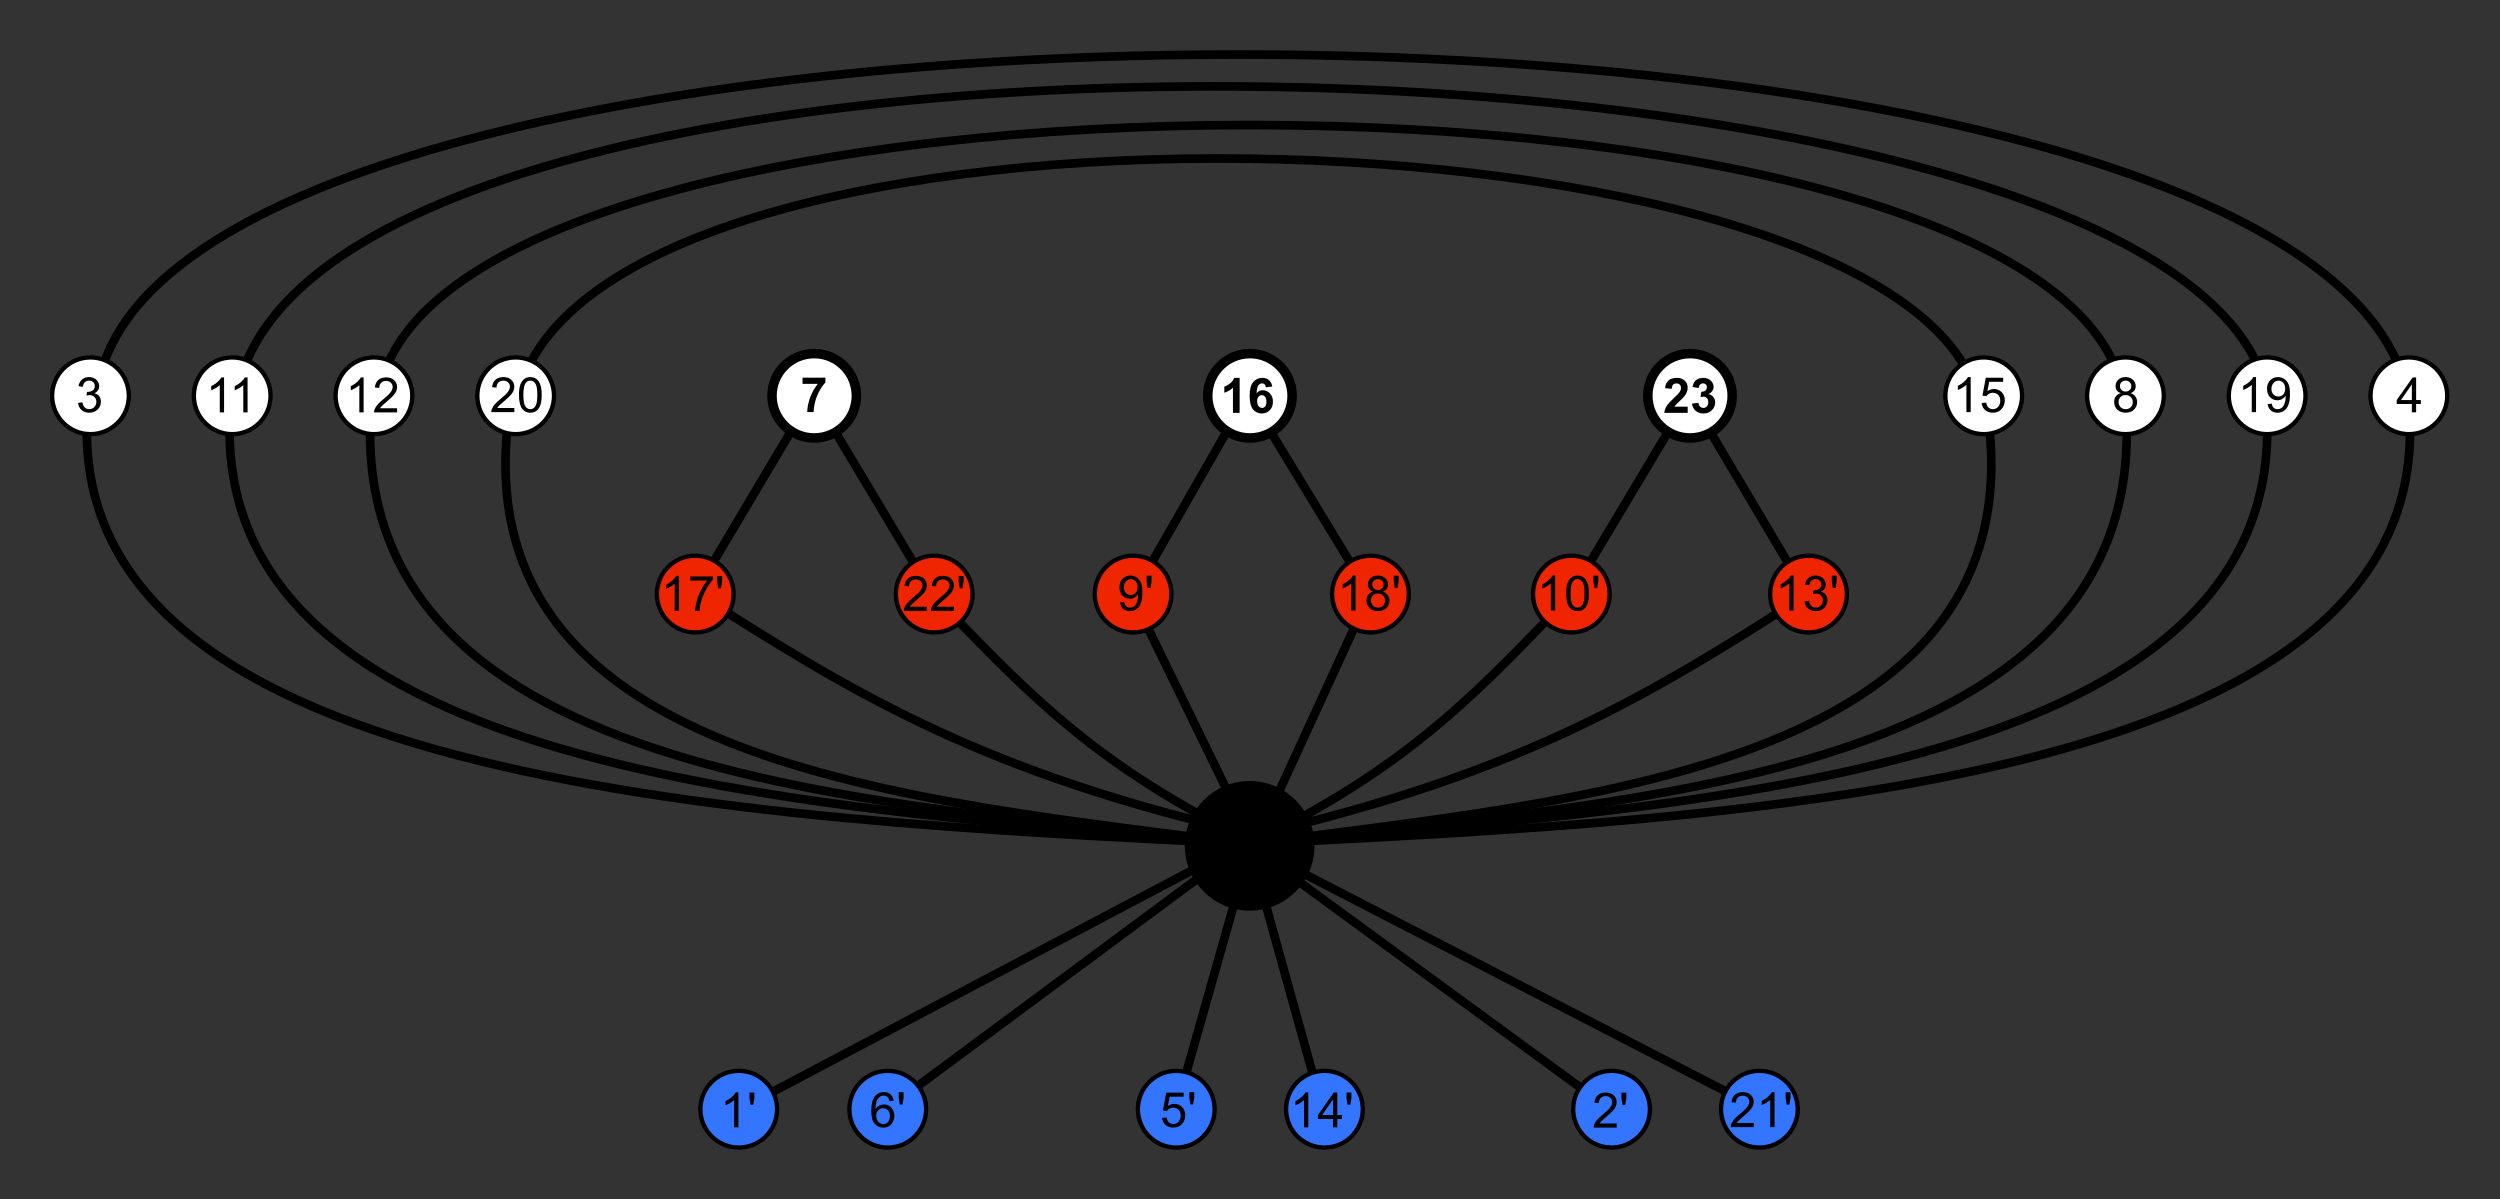<?xml version="1.0" encoding="UTF-8" standalone="no"?>
<!-- Created with Inkscape (http://www.inkscape.org/) -->

<svg
   xmlns:dc="http://purl.org/dc/elements/1.1/"
   xmlns:cc="http://creativecommons.org/ns#"
   xmlns:rdf="http://www.w3.org/1999/02/22-rdf-syntax-ns#"
   xmlns:svg="http://www.w3.org/2000/svg"
   xmlns="http://www.w3.org/2000/svg"
   xmlns:sodipodi="http://sodipodi.sourceforge.net/DTD/sodipodi-0.dtd"
   xmlns:inkscape="http://www.inkscape.org/namespaces/inkscape"
   width="325.838mm"
   height="156.278mm"
   viewBox="0 0 1154.543 553.743"
   id="svg2"
   version="1.1"
   inkscape:version="0.92.3 (2405546, 2018-03-11)"
   sodipodi:docname="Subgroup_of_Oh;_S4_blue_red;_cycle_graph.svg">
  <rect x="0" y="0" width="1154.543" height="553.743" fill="#333333" stroke="none"/>
  <defs
     id="defs4" />
  <sodipodi:namedview
     id="base"
     pagecolor="#ffffff"
     bordercolor="#666666"
     borderopacity="1.0"
     inkscape:pageopacity="0.0"
     inkscape:pageshadow="2"
     inkscape:zoom="0.84608534"
     inkscape:cx="608.78065"
     inkscape:cy="153.29473"
     inkscape:document-units="px"
     inkscape:current-layer="layer3"
     showgrid="true"
     inkscape:window-width="1920"
     inkscape:window-height="1052"
     inkscape:window-x="3440"
     inkscape:window-y="0"
     inkscape:window-maximized="1"
     fit-margin-top="0"
     fit-margin-left="0"
     fit-margin-right="0"
     fit-margin-bottom="0"
     inkscape:snap-nodes="false"
     inkscape:snap-bbox="true"
     inkscape:bbox-nodes="true"
     inkscape:snap-others="false" />
  <g
     inkscape:groupmode="layer"
     id="layer1"
     inkscape:label="edges"
     transform="translate(-123.658,-203.944)"
     sodipodi:insensitive="true">
    <g
       id="g5795"
       transform="translate(0,-0.263)"
       style="stroke-width:4;stroke-miterlimit:4;stroke-dasharray:none">
      <path
         sodipodi:nodetypes="cc"
         inkscape:connector-curvature="0"
         id="path4680"
         d="M 165.023,384.792 C 141.041,565.638 461.685,582.424 701.181,593.982"
         style="color:#000000;clip-rule:nonzero;display:inline;overflow:visible;visibility:visible;opacity:1;isolation:auto;mix-blend-mode:normal;color-interpolation:sRGB;color-interpolation-filters:linearRGB;solid-color:#000000;solid-opacity:1;fill:none;fill-opacity:1;fill-rule:evenodd;stroke:#000000;stroke-width:4;stroke-linecap:butt;stroke-linejoin:miter;stroke-miterlimit:4;stroke-dasharray:none;stroke-dashoffset:0;stroke-opacity:1;color-rendering:auto;image-rendering:auto;shape-rendering:auto;text-rendering:auto;enable-background:accumulate" />
      <path
         sodipodi:nodetypes="cc"
         inkscape:connector-curvature="0"
         id="path4680-3"
         d="M 230.805,384.788 C 209.527,562.259 496.92,577.227 703.814,594.104"
         style="color:#000000;clip-rule:nonzero;display:inline;overflow:visible;visibility:visible;opacity:1;isolation:auto;mix-blend-mode:normal;color-interpolation:sRGB;color-interpolation-filters:linearRGB;solid-color:#000000;solid-opacity:1;fill:none;fill-opacity:1;fill-rule:evenodd;stroke:#000000;stroke-width:4;stroke-linecap:butt;stroke-linejoin:miter;stroke-miterlimit:4;stroke-dasharray:none;stroke-dashoffset:0;stroke-opacity:1;color-rendering:auto;image-rendering:auto;shape-rendering:auto;text-rendering:auto;enable-background:accumulate" />
      <path
         sodipodi:nodetypes="cc"
         inkscape:connector-curvature="0"
         id="path4680-6"
         d="M 295.657,384.784 C 276.068,564.925 525.891,574.532 702.019,594.243"
         style="color:#000000;clip-rule:nonzero;display:inline;overflow:visible;visibility:visible;opacity:1;isolation:auto;mix-blend-mode:normal;color-interpolation:sRGB;color-interpolation-filters:linearRGB;solid-color:#000000;solid-opacity:1;fill:none;fill-opacity:1;fill-rule:evenodd;stroke:#000000;stroke-width:4;stroke-linecap:butt;stroke-linejoin:miter;stroke-miterlimit:4;stroke-dasharray:none;stroke-dashoffset:0;stroke-opacity:1;color-rendering:auto;image-rendering:auto;shape-rendering:auto;text-rendering:auto;enable-background:accumulate" />
      <path
         sodipodi:nodetypes="cc"
         inkscape:connector-curvature="0"
         id="path4680-7"
         d="M 360.511,384.78 C 327.2,559.251 546.702,573.367 702.868,594.388"
         style="color:#000000;clip-rule:nonzero;display:inline;overflow:visible;visibility:visible;opacity:1;isolation:auto;mix-blend-mode:normal;color-interpolation:sRGB;color-interpolation-filters:linearRGB;solid-color:#000000;solid-opacity:1;fill:none;fill-opacity:1;fill-rule:evenodd;stroke:#000000;stroke-width:4;stroke-linecap:butt;stroke-linejoin:miter;stroke-miterlimit:4;stroke-dasharray:none;stroke-dashoffset:0;stroke-opacity:1;color-rendering:auto;image-rendering:auto;shape-rendering:auto;text-rendering:auto;enable-background:accumulate" />
    </g>
    <path
       style="color:#000000;clip-rule:nonzero;display:inline;overflow:visible;visibility:visible;opacity:1;isolation:auto;mix-blend-mode:normal;color-interpolation:sRGB;color-interpolation-filters:linearRGB;solid-color:#000000;solid-opacity:1;fill:none;fill-opacity:1;fill-rule:evenodd;stroke:#000000;stroke-width:4;stroke-linecap:butt;stroke-linejoin:miter;stroke-miterlimit:4;stroke-dasharray:none;stroke-dashoffset:0;stroke-opacity:1;color-rendering:auto;image-rendering:auto;shape-rendering:auto;text-rendering:auto;enable-background:accumulate"
       d="m 362.451,388.204 c 34.727,-156.473 642.342,-139.725 674.854,0.779"
       id="path12451"
       inkscape:connector-curvature="0"
       sodipodi:nodetypes="cc" />
    <path
       style="color:#000000;clip-rule:nonzero;display:inline;overflow:visible;visibility:visible;opacity:1;isolation:auto;mix-blend-mode:normal;color-interpolation:sRGB;color-interpolation-filters:linearRGB;solid-color:#000000;solid-opacity:1;fill:none;fill-opacity:1;fill-rule:evenodd;stroke:#000000;stroke-width:4;stroke-linecap:butt;stroke-linejoin:miter;stroke-miterlimit:4;stroke-dasharray:none;stroke-dashoffset:0;stroke-opacity:1;color-rendering:auto;image-rendering:auto;shape-rendering:auto;text-rendering:auto;enable-background:accumulate"
       d="m 298.26,388.373 c 20.47,-168.902 785.902,-169.234 806.542,0.905"
       id="path12451-1"
       inkscape:connector-curvature="0"
       sodipodi:nodetypes="cc" />
    <path
       style="color:#000000;clip-rule:nonzero;display:inline;overflow:visible;visibility:visible;opacity:1;isolation:auto;mix-blend-mode:normal;color-interpolation:sRGB;color-interpolation-filters:linearRGB;solid-color:#000000;solid-opacity:1;fill:none;fill-opacity:1;fill-rule:evenodd;stroke:#000000;stroke-width:4;stroke-linecap:butt;stroke-linejoin:miter;stroke-miterlimit:4;stroke-dasharray:none;stroke-dashoffset:0;stroke-opacity:1;color-rendering:auto;image-rendering:auto;shape-rendering:auto;text-rendering:auto;enable-background:accumulate"
       d="m 232.684,388.205 c 30.788,-202.75 912.186,-182.303 938.479,1.049"
       id="path12451-2"
       inkscape:connector-curvature="0"
       sodipodi:nodetypes="cc" />
    <path
       style="color:#000000;clip-rule:nonzero;display:inline;overflow:visible;visibility:visible;opacity:1;isolation:auto;mix-blend-mode:normal;color-interpolation:sRGB;color-interpolation-filters:linearRGB;solid-color:#000000;solid-opacity:1;fill:none;fill-opacity:1;fill-rule:evenodd;stroke:#000000;stroke-width:4;stroke-linecap:butt;stroke-linejoin:miter;stroke-miterlimit:4;stroke-dasharray:none;stroke-dashoffset:0;stroke-opacity:1;color-rendering:auto;image-rendering:auto;shape-rendering:auto;text-rendering:auto;enable-background:accumulate"
       d="M 168.302,388.217 C 184.639,176.389 1203.308,175.417 1236.005,389.407"
       id="path12451-2-0"
       inkscape:connector-curvature="0"
       sodipodi:nodetypes="cc" />
    <g
       transform="matrix(-1,0,0,1,1400.398,-0.263)"
       id="g5795-3"
       style="stroke-width:4;stroke-miterlimit:4;stroke-dasharray:none">
      <path
         sodipodi:nodetypes="cc"
         inkscape:connector-curvature="0"
         id="path4680-5"
         d="M 165.023,384.792 C 141.041,565.638 461.685,582.424 701.181,593.982"
         style="color:#000000;clip-rule:nonzero;display:inline;overflow:visible;visibility:visible;opacity:1;isolation:auto;mix-blend-mode:normal;color-interpolation:sRGB;color-interpolation-filters:linearRGB;solid-color:#000000;solid-opacity:1;fill:none;fill-opacity:1;fill-rule:evenodd;stroke:#000000;stroke-width:4;stroke-linecap:butt;stroke-linejoin:miter;stroke-miterlimit:4;stroke-dasharray:none;stroke-dashoffset:0;stroke-opacity:1;color-rendering:auto;image-rendering:auto;shape-rendering:auto;text-rendering:auto;enable-background:accumulate" />
      <path
         sodipodi:nodetypes="cc"
         inkscape:connector-curvature="0"
         id="path4680-3-6"
         d="M 230.805,384.788 C 209.527,562.259 496.92,577.227 703.814,594.104"
         style="color:#000000;clip-rule:nonzero;display:inline;overflow:visible;visibility:visible;opacity:1;isolation:auto;mix-blend-mode:normal;color-interpolation:sRGB;color-interpolation-filters:linearRGB;solid-color:#000000;solid-opacity:1;fill:none;fill-opacity:1;fill-rule:evenodd;stroke:#000000;stroke-width:4;stroke-linecap:butt;stroke-linejoin:miter;stroke-miterlimit:4;stroke-dasharray:none;stroke-dashoffset:0;stroke-opacity:1;color-rendering:auto;image-rendering:auto;shape-rendering:auto;text-rendering:auto;enable-background:accumulate" />
      <path
         sodipodi:nodetypes="cc"
         inkscape:connector-curvature="0"
         id="path4680-6-2"
         d="M 295.657,384.784 C 276.068,564.925 525.891,574.532 702.019,594.243"
         style="color:#000000;clip-rule:nonzero;display:inline;overflow:visible;visibility:visible;opacity:1;isolation:auto;mix-blend-mode:normal;color-interpolation:sRGB;color-interpolation-filters:linearRGB;solid-color:#000000;solid-opacity:1;fill:none;fill-opacity:1;fill-rule:evenodd;stroke:#000000;stroke-width:4;stroke-linecap:butt;stroke-linejoin:miter;stroke-miterlimit:4;stroke-dasharray:none;stroke-dashoffset:0;stroke-opacity:1;color-rendering:auto;image-rendering:auto;shape-rendering:auto;text-rendering:auto;enable-background:accumulate" />
      <path
         sodipodi:nodetypes="cc"
         inkscape:connector-curvature="0"
         id="path4680-7-9"
         d="M 360.511,384.78 C 327.2,559.251 546.702,573.367 702.868,594.388"
         style="color:#000000;clip-rule:nonzero;display:inline;overflow:visible;visibility:visible;opacity:1;isolation:auto;mix-blend-mode:normal;color-interpolation:sRGB;color-interpolation-filters:linearRGB;solid-color:#000000;solid-opacity:1;fill:none;fill-opacity:1;fill-rule:evenodd;stroke:#000000;stroke-width:4;stroke-linecap:butt;stroke-linejoin:miter;stroke-miterlimit:4;stroke-dasharray:none;stroke-dashoffset:0;stroke-opacity:1;color-rendering:auto;image-rendering:auto;shape-rendering:auto;text-rendering:auto;enable-background:accumulate" />
    </g>
    <path
       style="color:#000000;clip-rule:nonzero;display:inline;overflow:visible;visibility:visible;opacity:1;isolation:auto;mix-blend-mode:normal;color-interpolation:sRGB;color-interpolation-filters:linearRGB;solid-color:#000000;solid-opacity:1;fill:none;fill-opacity:1;fill-rule:evenodd;stroke:#000000;stroke-width:4;stroke-linecap:butt;stroke-linejoin:miter;stroke-miterlimit:4;stroke-dasharray:none;stroke-dashoffset:0;stroke-opacity:1;color-rendering:auto;image-rendering:auto;shape-rendering:auto;text-rendering:auto;enable-background:accumulate"
       d="m 702.834,594.596 -56.176,-115.209 53.32,-93.31 56.176,92.358 z"
       id="path5844"
       inkscape:connector-curvature="0" />
    <path
       style="color:#000000;clip-rule:nonzero;display:inline;overflow:visible;visibility:visible;opacity:1;isolation:auto;mix-blend-mode:normal;color-interpolation:sRGB;color-interpolation-filters:linearRGB;solid-color:#000000;solid-opacity:1;fill:none;fill-opacity:1;fill-rule:evenodd;stroke:#000000;stroke-width:4;stroke-linecap:butt;stroke-linejoin:miter;stroke-miterlimit:4;stroke-dasharray:none;stroke-dashoffset:0;stroke-opacity:1;color-rendering:auto;image-rendering:auto;shape-rendering:auto;text-rendering:auto;enable-background:accumulate"
       d="m 666.652,716.47 34.277,-120.922 33.325,119.97"
       id="path5848"
       inkscape:connector-curvature="0" />
    <path
       style="color:#000000;clip-rule:nonzero;display:inline;overflow:visible;visibility:visible;opacity:1;isolation:auto;mix-blend-mode:normal;color-interpolation:sRGB;color-interpolation-filters:linearRGB;solid-color:#000000;solid-opacity:1;fill:none;fill-opacity:1;fill-rule:evenodd;stroke:#000000;stroke-width:4;stroke-linecap:butt;stroke-linejoin:miter;stroke-miterlimit:4;stroke-dasharray:none;stroke-dashoffset:0;stroke-opacity:1;color-rendering:auto;image-rendering:auto;shape-rendering:auto;text-rendering:auto;enable-background:accumulate"
       d="m 688.552,586.027 c -65.356,-34.189 -93.8,-65.931 -134.252,-107.592 l -55.224,-92.358 -54.272,91.406 c 70.446,45.284 128.595,80.646 243.748,108.544 z"
       id="path5854"
       inkscape:connector-curvature="0"
       sodipodi:nodetypes="ccccc" />
    <path
       style="color:#000000;clip-rule:nonzero;display:inline;overflow:visible;visibility:visible;opacity:1;isolation:auto;mix-blend-mode:normal;color-interpolation:sRGB;color-interpolation-filters:linearRGB;solid-color:#000000;solid-opacity:1;fill:none;fill-opacity:1;fill-rule:evenodd;stroke:#000000;stroke-width:4;stroke-linecap:butt;stroke-linejoin:miter;stroke-miterlimit:4;stroke-dasharray:none;stroke-dashoffset:0;stroke-opacity:1;color-rendering:auto;image-rendering:auto;shape-rendering:auto;text-rendering:auto;enable-background:accumulate"
       d="m 714.323,587.009 c 65.356,-34.189 93.801,-65.931 134.252,-107.592 l 55.224,-92.358 54.272,91.406 c -70.446,45.284 -128.595,80.646 -243.748,108.544 z"
       id="path5854-1"
       inkscape:connector-curvature="0"
       sodipodi:nodetypes="ccccc" />
    <path
       style="color:#000000;clip-rule:nonzero;display:inline;overflow:visible;visibility:visible;opacity:1;isolation:auto;mix-blend-mode:normal;color-interpolation:sRGB;color-interpolation-filters:linearRGB;solid-color:#000000;solid-opacity:1;fill:none;fill-opacity:1;fill-rule:evenodd;stroke:#000000;stroke-width:4;stroke-linecap:butt;stroke-linejoin:miter;stroke-miterlimit:4;stroke-dasharray:none;stroke-dashoffset:0;stroke-opacity:1;color-rendering:auto;image-rendering:auto;shape-rendering:auto;text-rendering:auto;enable-background:accumulate"
       d="M 464.798,716.47 700.929,591.74 535.257,714.566"
       id="path5871"
       inkscape:connector-curvature="0" />
    <path
       style="color:#000000;clip-rule:nonzero;display:inline;overflow:visible;visibility:visible;opacity:1;isolation:auto;mix-blend-mode:normal;color-interpolation:sRGB;color-interpolation-filters:linearRGB;solid-color:#000000;solid-opacity:1;fill:none;fill-opacity:1;fill-rule:evenodd;stroke:#000000;stroke-width:4;stroke-linecap:butt;stroke-linejoin:miter;stroke-miterlimit:4;stroke-dasharray:none;stroke-dashoffset:0;stroke-opacity:1;color-rendering:auto;image-rendering:auto;shape-rendering:auto;text-rendering:auto;enable-background:accumulate"
       d="M 867.554,716.47 700.929,594.596 937.06,716.47"
       id="path5873"
       inkscape:connector-curvature="0" />
  </g>
  <g
     inkscape:groupmode="layer"
     id="layer3"
     inkscape:label="vertices"
     transform="translate(-123.658,-203.944)">
    <g
       id="g4135-2"
       transform="translate(199.596,61.592)">
      <circle
         style="display:inline;opacity:1;fill:#ef2500;fill-opacity:1;stroke:#000000;stroke-width:2;stroke-miterlimit:4;stroke-dasharray:none;stroke-opacity:1"
         id="circle4273-9"
         cx="-1301.517"
         cy="428.619"
         r="17.717"
         transform="translate(1951.257,-11.911)" />
      <path
         d="m 642.261,424.322 h -1.978 v -12.601 q -0.714,0.681 -1.879,1.362 -1.154,0.681 -2.076,1.022 v -1.912 q 1.659,-0.78 2.9,-1.89 1.241,-1.11 1.758,-2.153 h 1.274 z"
         id="path5819-9"
         inkscape:connector-curvature="0"
         style="color:#000000;font-style:normal;font-variant:normal;font-weight:normal;font-stretch:normal;font-size:medium;line-height:125%;font-family:Arial;-inkscape-font-specification:Arial;text-indent:0;text-align:start;text-decoration:none;text-decoration-line:none;text-decoration-style:solid;text-decoration-color:#000000;letter-spacing:0px;word-spacing:0px;text-transform:none;writing-mode:lr-tb;direction:ltr;baseline-shift:baseline;text-anchor:start;white-space:normal;clip-rule:nonzero;visibility:visible;isolation:auto;mix-blend-mode:normal;color-interpolation:sRGB;color-interpolation-filters:linearRGB;solid-color:#000000;solid-opacity:1;fill:#000000;fill-opacity:1;fill-rule:nonzero;stroke:none;stroke-width:1px;stroke-linecap:butt;stroke-linejoin:miter;stroke-miterlimit:4;stroke-dasharray:none;stroke-dashoffset:0;stroke-opacity:1;color-rendering:auto;image-rendering:auto;shape-rendering:auto;text-rendering:auto" />
      <path
         d="m 647.337,416.379 q 0,-2.856 0.582,-4.592 0.593,-1.747 1.747,-2.692 1.165,-0.945 2.922,-0.945 1.296,0 2.274,0.527 0.978,0.516 1.615,1.505 0.637,0.978 1,2.395 0.363,1.406 0.363,3.801 0,2.834 -0.582,4.581 -0.582,1.736 -1.747,2.692 -1.154,0.945 -2.922,0.945 -2.329,0 -3.658,-1.67 -1.593,-2.01 -1.593,-6.548 z m 2.032,0 q 0,3.966 0.923,5.284 0.934,1.307 2.296,1.307 1.362,0 2.285,-1.318 0.934,-1.318 0.934,-5.273 0,-3.977 -0.934,-5.284 -0.923,-1.307 -2.307,-1.307 -1.362,0 -2.175,1.154 -1.022,1.472 -1.022,5.438 z"
         id="path5821-0"
         inkscape:connector-curvature="0"
         style="color:#000000;font-style:normal;font-variant:normal;font-weight:normal;font-stretch:normal;font-size:medium;line-height:125%;font-family:Arial;-inkscape-font-specification:Arial;text-indent:0;text-align:start;text-decoration:none;text-decoration-line:none;text-decoration-style:solid;text-decoration-color:#000000;letter-spacing:0px;word-spacing:0px;text-transform:none;writing-mode:lr-tb;direction:ltr;baseline-shift:baseline;text-anchor:start;white-space:normal;clip-rule:nonzero;visibility:visible;isolation:auto;mix-blend-mode:normal;color-interpolation:sRGB;color-interpolation-filters:linearRGB;solid-color:#000000;solid-opacity:1;fill:#000000;fill-opacity:1;fill-rule:nonzero;stroke:none;stroke-width:1px;stroke-linecap:butt;stroke-linejoin:miter;stroke-miterlimit:4;stroke-dasharray:none;stroke-dashoffset:0;stroke-opacity:1;color-rendering:auto;image-rendering:auto;shape-rendering:auto;text-rendering:auto" />
      <path
         d="m 660.422,413.918 -0.505,-3.01 v -2.692 h 2.252 v 2.692 l -0.527,3.01 z"
         id="path5823-8"
         inkscape:connector-curvature="0"
         style="color:#000000;font-style:normal;font-variant:normal;font-weight:normal;font-stretch:normal;font-size:medium;line-height:125%;font-family:Arial;-inkscape-font-specification:Arial;text-indent:0;text-align:start;text-decoration:none;text-decoration-line:none;text-decoration-style:solid;text-decoration-color:#000000;letter-spacing:0px;word-spacing:0px;text-transform:none;writing-mode:lr-tb;direction:ltr;baseline-shift:baseline;text-anchor:start;white-space:normal;clip-rule:nonzero;visibility:visible;isolation:auto;mix-blend-mode:normal;color-interpolation:sRGB;color-interpolation-filters:linearRGB;solid-color:#000000;solid-opacity:1;fill:#000000;fill-opacity:1;fill-rule:nonzero;stroke:none;stroke-width:1px;stroke-linecap:butt;stroke-linejoin:miter;stroke-miterlimit:4;stroke-dasharray:none;stroke-dashoffset:0;stroke-opacity:1;color-rendering:auto;image-rendering:auto;shape-rendering:auto;text-rendering:auto" />
    </g>
    <g
       id="g4142-3"
       transform="translate(170.431,61.592)">
      <circle
         r="17.717"
         cy="428.619"
         cx="-1162.82"
         id="path3338-35-1-4"
         style="display:inline;opacity:1;fill:#ef2500;fill-opacity:1;stroke:#000000;stroke-width:2;stroke-miterlimit:4;stroke-dasharray:none;stroke-opacity:1"
         transform="translate(1951.257,-11.911)" />
      <path
         d="m 781.535,424.317 h -1.978 v -12.601 q -0.714,0.681 -1.879,1.362 -1.154,0.681 -2.076,1.022 v -1.912 q 1.659,-0.78 2.9,-1.89 1.241,-1.11 1.758,-2.153 h 1.274 z"
         id="path5812-0"
         inkscape:connector-curvature="0"
         style="color:#000000;font-style:normal;font-variant:normal;font-weight:normal;font-stretch:normal;font-size:medium;line-height:125%;font-family:Arial;-inkscape-font-specification:Arial;text-indent:0;text-align:start;text-decoration:none;text-decoration-line:none;text-decoration-style:solid;text-decoration-color:#000000;letter-spacing:0px;word-spacing:0px;text-transform:none;writing-mode:lr-tb;direction:ltr;baseline-shift:baseline;text-anchor:start;white-space:normal;clip-rule:nonzero;visibility:visible;isolation:auto;mix-blend-mode:normal;color-interpolation:sRGB;color-interpolation-filters:linearRGB;solid-color:#000000;solid-opacity:1;fill:#000000;fill-opacity:1;fill-rule:nonzero;stroke:none;stroke-width:1px;stroke-linecap:butt;stroke-linejoin:miter;stroke-miterlimit:4;stroke-dasharray:none;stroke-dashoffset:0;stroke-opacity:1;color-rendering:auto;image-rendering:auto;shape-rendering:auto;text-rendering:auto" />
      <path
         d="m 786.621,420.065 1.978,-0.264 q 0.341,1.681 1.154,2.428 0.824,0.736 2,0.736 1.395,0 2.351,-0.967 0.967,-0.967 0.967,-2.395 0,-1.362 -0.89,-2.241 -0.89,-0.89 -2.263,-0.89 -0.56,0 -1.395,0.22 l 0.22,-1.736 q 0.198,0.022 0.319,0.022 1.263,0 2.274,-0.659 1.011,-0.659 1.011,-2.032 0,-1.088 -0.736,-1.802 -0.736,-0.714 -1.901,-0.714 -1.154,0 -1.923,0.725 -0.769,0.725 -0.989,2.175 l -1.978,-0.352 q 0.363,-1.989 1.648,-3.076 1.285,-1.099 3.197,-1.099 1.318,0 2.428,0.571 1.11,0.56 1.692,1.538 0.593,0.978 0.593,2.076 0,1.044 -0.56,1.901 -0.56,0.857 -1.659,1.362 1.428,0.33 2.219,1.373 0.791,1.033 0.791,2.593 0,2.109 -1.538,3.582 -1.538,1.461 -3.889,1.461 -2.12,0 -3.527,-1.263 -1.395,-1.263 -1.593,-3.274 z"
         id="path5814-3"
         inkscape:connector-curvature="0"
         style="color:#000000;font-style:normal;font-variant:normal;font-weight:normal;font-stretch:normal;font-size:medium;line-height:125%;font-family:Arial;-inkscape-font-specification:Arial;text-indent:0;text-align:start;text-decoration:none;text-decoration-line:none;text-decoration-style:solid;text-decoration-color:#000000;letter-spacing:0px;word-spacing:0px;text-transform:none;writing-mode:lr-tb;direction:ltr;baseline-shift:baseline;text-anchor:start;white-space:normal;clip-rule:nonzero;visibility:visible;isolation:auto;mix-blend-mode:normal;color-interpolation:sRGB;color-interpolation-filters:linearRGB;solid-color:#000000;solid-opacity:1;fill:#000000;fill-opacity:1;fill-rule:nonzero;stroke:none;stroke-width:1px;stroke-linecap:butt;stroke-linejoin:miter;stroke-miterlimit:4;stroke-dasharray:none;stroke-dashoffset:0;stroke-opacity:1;color-rendering:auto;image-rendering:auto;shape-rendering:auto;text-rendering:auto" />
      <path
         d="m 799.695,413.913 -0.505,-3.01 v -2.692 h 2.252 v 2.692 l -0.527,3.01 z"
         id="path5816-9"
         inkscape:connector-curvature="0"
         style="color:#000000;font-style:normal;font-variant:normal;font-weight:normal;font-stretch:normal;font-size:medium;line-height:125%;font-family:Arial;-inkscape-font-specification:Arial;text-indent:0;text-align:start;text-decoration:none;text-decoration-line:none;text-decoration-style:solid;text-decoration-color:#000000;letter-spacing:0px;word-spacing:0px;text-transform:none;writing-mode:lr-tb;direction:ltr;baseline-shift:baseline;text-anchor:start;white-space:normal;clip-rule:nonzero;visibility:visible;isolation:auto;mix-blend-mode:normal;color-interpolation:sRGB;color-interpolation-filters:linearRGB;solid-color:#000000;solid-opacity:1;fill:#000000;fill-opacity:1;fill-rule:nonzero;stroke:none;stroke-width:1px;stroke-linecap:butt;stroke-linejoin:miter;stroke-miterlimit:4;stroke-dasharray:none;stroke-dashoffset:0;stroke-opacity:1;color-rendering:auto;image-rendering:auto;shape-rendering:auto;text-rendering:auto" />
    </g>
    <g
       id="g4244"
       transform="translate(149.514,-245.877)">
      <circle
         r="17.717"
         cy="973.979"
         cx="-1232.868"
         id="path3338-7-9-9-7"
         style="display:inline;opacity:1;fill:#3375ff;fill-opacity:1;stroke:#000000;stroke-width:2;stroke-miterlimit:4;stroke-dasharray:none;stroke-opacity:1"
         transform="translate(1951.257,-11.911)" />
      <path
         d="m 720.769,968.656 v 1.901 h -10.646 q -0.022,-0.714 0.231,-1.373 0.406,-1.088 1.296,-2.142 0.901,-1.055 2.593,-2.439 2.626,-2.153 3.549,-3.406 0.923,-1.263 0.923,-2.384 0,-1.176 -0.846,-1.978 -0.835,-0.813 -2.186,-0.813 -1.428,0 -2.285,0.857 -0.857,0.857 -0.868,2.373 l -2.032,-0.209 q 0.209,-2.274 1.571,-3.461 1.362,-1.198 3.658,-1.198 2.318,0 3.669,1.285 1.351,1.285 1.351,3.186 0,0.967 -0.396,1.901 -0.396,0.934 -1.318,1.967 -0.912,1.033 -3.043,2.834 -1.78,1.494 -2.285,2.032 -0.505,0.527 -0.835,1.066 z"
         id="path5761"
         inkscape:connector-curvature="0"
         style="color:#000000;font-style:normal;font-variant:normal;font-weight:normal;font-stretch:normal;font-size:medium;line-height:125%;font-family:Arial;-inkscape-font-specification:Arial;text-indent:0;text-align:start;text-decoration:none;text-decoration-line:none;text-decoration-style:solid;text-decoration-color:#000000;letter-spacing:0px;word-spacing:0px;text-transform:none;writing-mode:lr-tb;direction:ltr;baseline-shift:baseline;text-anchor:start;white-space:normal;clip-rule:nonzero;visibility:visible;isolation:auto;mix-blend-mode:normal;color-interpolation:sRGB;color-interpolation-filters:linearRGB;solid-color:#000000;solid-opacity:1;fill:#000000;fill-opacity:1;fill-rule:nonzero;stroke:none;stroke-width:1px;stroke-linecap:butt;stroke-linejoin:miter;stroke-miterlimit:4;stroke-dasharray:none;stroke-dashoffset:0;stroke-opacity:1;color-rendering:auto;image-rendering:auto;shape-rendering:auto;text-rendering:auto" />
      <path
         d="m 723.46,960.153 -0.505,-3.01 v -2.692 h 2.252 v 2.692 l -0.527,3.01 z"
         id="path5763"
         inkscape:connector-curvature="0"
         style="color:#000000;font-style:normal;font-variant:normal;font-weight:normal;font-stretch:normal;font-size:medium;line-height:125%;font-family:Arial;-inkscape-font-specification:Arial;text-indent:0;text-align:start;text-decoration:none;text-decoration-line:none;text-decoration-style:solid;text-decoration-color:#000000;letter-spacing:0px;word-spacing:0px;text-transform:none;writing-mode:lr-tb;direction:ltr;baseline-shift:baseline;text-anchor:start;white-space:normal;clip-rule:nonzero;visibility:visible;isolation:auto;mix-blend-mode:normal;color-interpolation:sRGB;color-interpolation-filters:linearRGB;solid-color:#000000;solid-opacity:1;fill:#000000;fill-opacity:1;fill-rule:nonzero;stroke:none;stroke-width:1px;stroke-linecap:butt;stroke-linejoin:miter;stroke-miterlimit:4;stroke-dasharray:none;stroke-dashoffset:0;stroke-opacity:1;color-rendering:auto;image-rendering:auto;shape-rendering:auto;text-rendering:auto" />
    </g>
    <g
       id="g4250"
       transform="translate(217.774,-429.686)">
      <circle
         r="17.717"
         cy="1157.788"
         cx="-1232.868"
         id="path3338-7-2-5-2"
         style="display:inline;opacity:1;fill:#3375ff;fill-opacity:1;stroke:#000000;stroke-width:2;stroke-miterlimit:4;stroke-dasharray:none;stroke-opacity:1"
         transform="translate(1951.257,-11.911)" />
      <path
         d="m 715.806,1152.269 v 1.901 h -10.646 q -0.022,-0.714 0.231,-1.373 0.406,-1.088 1.296,-2.142 0.901,-1.055 2.593,-2.439 2.626,-2.153 3.549,-3.406 0.923,-1.263 0.923,-2.384 0,-1.175 -0.846,-1.978 -0.835,-0.813 -2.186,-0.813 -1.428,0 -2.285,0.857 -0.857,0.857 -0.868,2.373 l -2.032,-0.209 q 0.209,-2.274 1.571,-3.461 1.362,-1.198 3.658,-1.198 2.318,0 3.669,1.285 1.351,1.285 1.351,3.186 0,0.967 -0.396,1.901 -0.396,0.934 -1.318,1.966 -0.912,1.033 -3.043,2.834 -1.78,1.494 -2.285,2.033 -0.505,0.527 -0.835,1.066 z"
         id="path5754"
         inkscape:connector-curvature="0"
         style="color:#000000;font-style:normal;font-variant:normal;font-weight:normal;font-stretch:normal;font-size:medium;line-height:125%;font-family:Arial;-inkscape-font-specification:Arial;text-indent:0;text-align:start;text-decoration:none;text-decoration-line:none;text-decoration-style:solid;text-decoration-color:#000000;letter-spacing:0px;word-spacing:0px;text-transform:none;writing-mode:lr-tb;direction:ltr;baseline-shift:baseline;text-anchor:start;white-space:normal;clip-rule:nonzero;visibility:visible;isolation:auto;mix-blend-mode:normal;color-interpolation:sRGB;color-interpolation-filters:linearRGB;solid-color:#000000;solid-opacity:1;fill:#000000;fill-opacity:1;fill-rule:nonzero;stroke:none;stroke-width:1px;stroke-linecap:butt;stroke-linejoin:miter;stroke-miterlimit:4;stroke-dasharray:none;stroke-dashoffset:0;stroke-opacity:1;color-rendering:auto;image-rendering:auto;shape-rendering:auto;text-rendering:auto" />
      <path
         d="m 725.386,1154.17 h -1.978 v -12.601 q -0.714,0.681 -1.879,1.362 -1.154,0.681 -2.076,1.022 v -1.912 q 1.659,-0.78 2.9,-1.89 1.241,-1.11 1.758,-2.153 h 1.274 z"
         id="path5756"
         inkscape:connector-curvature="0"
         style="color:#000000;font-style:normal;font-variant:normal;font-weight:normal;font-stretch:normal;font-size:medium;line-height:125%;font-family:Arial;-inkscape-font-specification:Arial;text-indent:0;text-align:start;text-decoration:none;text-decoration-line:none;text-decoration-style:solid;text-decoration-color:#000000;letter-spacing:0px;word-spacing:0px;text-transform:none;writing-mode:lr-tb;direction:ltr;baseline-shift:baseline;text-anchor:start;white-space:normal;clip-rule:nonzero;visibility:visible;isolation:auto;mix-blend-mode:normal;color-interpolation:sRGB;color-interpolation-filters:linearRGB;solid-color:#000000;solid-opacity:1;fill:#000000;fill-opacity:1;fill-rule:nonzero;stroke:none;stroke-width:1px;stroke-linecap:butt;stroke-linejoin:miter;stroke-miterlimit:4;stroke-dasharray:none;stroke-dashoffset:0;stroke-opacity:1;color-rendering:auto;image-rendering:auto;shape-rendering:auto;text-rendering:auto" />
      <path
         d="m 731.022,1143.766 -0.505,-3.01 v -2.692 h 2.252 v 2.692 l -0.527,3.01 z"
         id="path5758"
         inkscape:connector-curvature="0"
         style="color:#000000;font-style:normal;font-variant:normal;font-weight:normal;font-stretch:normal;font-size:medium;line-height:125%;font-family:Arial;-inkscape-font-specification:Arial;text-indent:0;text-align:start;text-decoration:none;text-decoration-line:none;text-decoration-style:solid;text-decoration-color:#000000;letter-spacing:0px;word-spacing:0px;text-transform:none;writing-mode:lr-tb;direction:ltr;baseline-shift:baseline;text-anchor:start;white-space:normal;clip-rule:nonzero;visibility:visible;isolation:auto;mix-blend-mode:normal;color-interpolation:sRGB;color-interpolation-filters:linearRGB;solid-color:#000000;solid-opacity:1;fill:#000000;fill-opacity:1;fill-rule:nonzero;stroke:none;stroke-width:1px;stroke-linecap:butt;stroke-linejoin:miter;stroke-miterlimit:4;stroke-dasharray:none;stroke-dashoffset:0;stroke-opacity:1;color-rendering:auto;image-rendering:auto;shape-rendering:auto;text-rendering:auto" />
    </g>
    <g
       id="g4209"
       transform="translate(13.579,-337.782)">
      <circle
         r="17.717"
         cy="1065.884"
         cx="-1297.966"
         id="path3338-7-8-8"
         style="display:inline;opacity:1;fill:#3375ff;fill-opacity:1;stroke:#000000;stroke-width:2;stroke-miterlimit:4;stroke-dasharray:none;stroke-opacity:1"
         transform="translate(1951.257,-11.911)" />
      <path
         d="m 646.765,1057.974 2.076,-0.176 q 0.231,1.516 1.066,2.285 0.846,0.758 2.032,0.758 1.428,0 2.417,-1.077 0.989,-1.077 0.989,-2.856 0,-1.692 -0.956,-2.67 -0.945,-0.978 -2.483,-0.978 -0.956,0 -1.725,0.44 -0.769,0.428 -1.208,1.121 l -1.857,-0.242 1.56,-8.273 h 8.009 v 1.89 h -6.427 l -0.868,4.329 q 1.45,-1.011 3.043,-1.011 2.109,0 3.56,1.461 1.45,1.461 1.45,3.757 0,2.186 -1.274,3.779 -1.549,1.956 -4.23,1.956 -2.197,0 -3.593,-1.23 -1.384,-1.23 -1.582,-3.263 z"
         id="path5766"
         inkscape:connector-curvature="0"
         style="color:#000000;font-style:normal;font-variant:normal;font-weight:normal;font-stretch:normal;font-size:medium;line-height:125%;font-family:Arial;-inkscape-font-specification:Arial;text-indent:0;text-align:start;text-decoration:none;text-decoration-line:none;text-decoration-style:solid;text-decoration-color:#000000;letter-spacing:0px;word-spacing:0px;text-transform:none;writing-mode:lr-tb;direction:ltr;baseline-shift:baseline;text-anchor:start;white-space:normal;clip-rule:nonzero;visibility:visible;isolation:auto;mix-blend-mode:normal;color-interpolation:sRGB;color-interpolation-filters:linearRGB;solid-color:#000000;solid-opacity:1;fill:#000000;fill-opacity:1;fill-rule:nonzero;stroke:none;stroke-width:1px;stroke-linecap:butt;stroke-linejoin:miter;stroke-miterlimit:4;stroke-dasharray:none;stroke-dashoffset:0;stroke-opacity:1;color-rendering:auto;image-rendering:auto;shape-rendering:auto;text-rendering:auto" />
      <path
         d="m 659.85,1051.789 -0.505,-3.01 v -2.692 h 2.252 v 2.692 l -0.527,3.01 z"
         id="path5768"
         inkscape:connector-curvature="0"
         style="color:#000000;font-style:normal;font-variant:normal;font-weight:normal;font-stretch:normal;font-size:medium;line-height:125%;font-family:Arial;-inkscape-font-specification:Arial;text-indent:0;text-align:start;text-decoration:none;text-decoration-line:none;text-decoration-style:solid;text-decoration-color:#000000;letter-spacing:0px;word-spacing:0px;text-transform:none;writing-mode:lr-tb;direction:ltr;baseline-shift:baseline;text-anchor:start;white-space:normal;clip-rule:nonzero;visibility:visible;isolation:auto;mix-blend-mode:normal;color-interpolation:sRGB;color-interpolation-filters:linearRGB;solid-color:#000000;solid-opacity:1;fill:#000000;fill-opacity:1;fill-rule:nonzero;stroke:none;stroke-width:1px;stroke-linecap:butt;stroke-linejoin:miter;stroke-miterlimit:4;stroke-dasharray:none;stroke-dashoffset:0;stroke-opacity:1;color-rendering:auto;image-rendering:auto;shape-rendering:auto;text-rendering:auto" />
    </g>
    <g
       id="g4221"
       transform="translate(-48.17,-337.782)">
      <circle
         r="17.717"
         cy="1065.884"
         cx="-1167.771"
         id="path3338-7-9-7"
         style="display:inline;opacity:1;fill:#3375ff;fill-opacity:1;stroke:#000000;stroke-width:2;stroke-miterlimit:4;stroke-dasharray:none;stroke-opacity:1"
         transform="translate(1951.257,-11.911)" />
      <path
         d="m 776.021,1062.363 h -1.978 v -12.601 q -0.714,0.681 -1.879,1.362 -1.154,0.681 -2.076,1.022 v -1.912 q 1.659,-0.78 2.9,-1.89 1.241,-1.11 1.758,-2.153 h 1.274 z"
         id="path5747"
         inkscape:connector-curvature="0"
         style="color:#000000;font-style:normal;font-variant:normal;font-weight:normal;font-stretch:normal;font-size:medium;line-height:125%;font-family:Arial;-inkscape-font-specification:Arial;text-indent:0;text-align:start;text-decoration:none;text-decoration-line:none;text-decoration-style:solid;text-decoration-color:#000000;letter-spacing:0px;word-spacing:0px;text-transform:none;writing-mode:lr-tb;direction:ltr;baseline-shift:baseline;text-anchor:start;white-space:normal;clip-rule:nonzero;visibility:visible;isolation:auto;mix-blend-mode:normal;color-interpolation:sRGB;color-interpolation-filters:linearRGB;solid-color:#000000;solid-opacity:1;fill:#000000;fill-opacity:1;fill-rule:nonzero;stroke:none;stroke-width:1px;stroke-linecap:butt;stroke-linejoin:miter;stroke-miterlimit:4;stroke-dasharray:none;stroke-dashoffset:0;stroke-opacity:1;color-rendering:auto;image-rendering:auto;shape-rendering:auto;text-rendering:auto" />
      <path
         d="m 787.436,1062.363 v -3.856 h -6.987 v -1.813 l 7.35,-10.437 h 1.615 v 10.437 h 2.175 v 1.813 h -2.175 v 3.856 z m 0,-5.669 v -7.262 l -5.043,7.262 z"
         id="path5749"
         inkscape:connector-curvature="0"
         style="color:#000000;font-style:normal;font-variant:normal;font-weight:normal;font-stretch:normal;font-size:medium;line-height:125%;font-family:Arial;-inkscape-font-specification:Arial;text-indent:0;text-align:start;text-decoration:none;text-decoration-line:none;text-decoration-style:solid;text-decoration-color:#000000;letter-spacing:0px;word-spacing:0px;text-transform:none;writing-mode:lr-tb;direction:ltr;baseline-shift:baseline;text-anchor:start;white-space:normal;clip-rule:nonzero;visibility:visible;isolation:auto;mix-blend-mode:normal;color-interpolation:sRGB;color-interpolation-filters:linearRGB;solid-color:#000000;solid-opacity:1;fill:#000000;fill-opacity:1;fill-rule:nonzero;stroke:none;stroke-width:1px;stroke-linecap:butt;stroke-linejoin:miter;stroke-miterlimit:4;stroke-dasharray:none;stroke-dashoffset:0;stroke-opacity:1;color-rendering:auto;image-rendering:auto;shape-rendering:auto;text-rendering:auto" />
      <path
         d="m 794.182,1051.959 -0.505,-3.01 v -2.692 h 2.252 v 2.692 l -0.527,3.01 z"
         id="path5751"
         inkscape:connector-curvature="0"
         style="color:#000000;font-style:normal;font-variant:normal;font-weight:normal;font-stretch:normal;font-size:medium;line-height:125%;font-family:Arial;-inkscape-font-specification:Arial;text-indent:0;text-align:start;text-decoration:none;text-decoration-line:none;text-decoration-style:solid;text-decoration-color:#000000;letter-spacing:0px;word-spacing:0px;text-transform:none;writing-mode:lr-tb;direction:ltr;baseline-shift:baseline;text-anchor:start;white-space:normal;clip-rule:nonzero;visibility:visible;isolation:auto;mix-blend-mode:normal;color-interpolation:sRGB;color-interpolation-filters:linearRGB;solid-color:#000000;solid-opacity:1;fill:#000000;fill-opacity:1;fill-rule:nonzero;stroke:none;stroke-width:1px;stroke-linecap:butt;stroke-linejoin:miter;stroke-miterlimit:4;stroke-dasharray:none;stroke-dashoffset:0;stroke-opacity:1;color-rendering:auto;image-rendering:auto;shape-rendering:auto;text-rendering:auto" />
    </g>
    <g
       id="g4198"
       transform="translate(-58.278,-337.782)">
      <circle
         r="17.717"
         cy="1053.973"
         cx="523.097"
         id="path3338-7-6-4"
         style="display:inline;opacity:1;fill:#3375ff;fill-opacity:1;stroke:#000000;stroke-width:2;stroke-miterlimit:4;stroke-dasharray:none;stroke-opacity:1" />
      <path
         d="m 522.933,1062.363 h -1.978 v -12.601 q -0.714,0.681 -1.879,1.362 -1.154,0.681 -2.076,1.022 v -1.912 q 1.659,-0.78 2.9,-1.89 1.241,-1.11 1.758,-2.153 h 1.274 z"
         id="path5771"
         inkscape:connector-curvature="0"
         style="color:#000000;font-style:normal;font-variant:normal;font-weight:normal;font-stretch:normal;font-size:medium;line-height:125%;font-family:Arial;-inkscape-font-specification:Arial;text-indent:0;text-align:start;text-decoration:none;text-decoration-line:none;text-decoration-style:solid;text-decoration-color:#000000;letter-spacing:0px;word-spacing:0px;text-transform:none;writing-mode:lr-tb;direction:ltr;baseline-shift:baseline;text-anchor:start;white-space:normal;clip-rule:nonzero;visibility:visible;isolation:auto;mix-blend-mode:normal;color-interpolation:sRGB;color-interpolation-filters:linearRGB;solid-color:#000000;solid-opacity:1;fill:#000000;fill-opacity:1;fill-rule:nonzero;stroke:none;stroke-width:1px;stroke-linecap:butt;stroke-linejoin:miter;stroke-miterlimit:4;stroke-dasharray:none;stroke-dashoffset:0;stroke-opacity:1;color-rendering:auto;image-rendering:auto;shape-rendering:auto;text-rendering:auto" />
      <path
         d="m 528.569,1051.959 -0.505,-3.01 v -2.692 h 2.252 v 2.692 l -0.527,3.01 z"
         id="path5773"
         inkscape:connector-curvature="0"
         style="color:#000000;font-style:normal;font-variant:normal;font-weight:normal;font-stretch:normal;font-size:medium;line-height:125%;font-family:Arial;-inkscape-font-specification:Arial;text-indent:0;text-align:start;text-decoration:none;text-decoration-line:none;text-decoration-style:solid;text-decoration-color:#000000;letter-spacing:0px;word-spacing:0px;text-transform:none;writing-mode:lr-tb;direction:ltr;baseline-shift:baseline;text-anchor:start;white-space:normal;clip-rule:nonzero;visibility:visible;isolation:auto;mix-blend-mode:normal;color-interpolation:sRGB;color-interpolation-filters:linearRGB;solid-color:#000000;solid-opacity:1;fill:#000000;fill-opacity:1;fill-rule:nonzero;stroke:none;stroke-width:1px;stroke-linecap:butt;stroke-linejoin:miter;stroke-miterlimit:4;stroke-dasharray:none;stroke-dashoffset:0;stroke-opacity:1;color-rendering:auto;image-rendering:auto;shape-rendering:auto;text-rendering:auto" />
    </g>
    <g
       id="g4233"
       transform="translate(-380.048,-337.782)">
      <circle
         r="17.717"
         cy="1065.884"
         cx="-1037.576"
         id="path3338-7-2-1"
         style="display:inline;opacity:1;fill:#3375ff;fill-opacity:1;stroke:#000000;stroke-width:2;stroke-miterlimit:4;stroke-dasharray:none;stroke-opacity:1"
         transform="translate(1951.257,-11.911)" />
      <path
         d="m 916.431,1050.064 -1.967,0.154 q -0.264,-1.165 -0.747,-1.692 -0.802,-0.846 -1.978,-0.846 -0.945,0 -1.659,0.527 -0.934,0.681 -1.472,1.988 -0.538,1.307 -0.56,3.724 0.714,-1.088 1.747,-1.615 1.033,-0.527 2.164,-0.527 1.978,0 3.362,1.461 1.395,1.45 1.395,3.757 0,1.516 -0.659,2.823 -0.648,1.296 -1.791,1.989 -1.143,0.692 -2.593,0.692 -2.472,0 -4.032,-1.813 -1.56,-1.824 -1.56,-5.999 0,-4.669 1.725,-6.79 1.505,-1.846 4.054,-1.846 1.901,0 3.109,1.066 1.219,1.066 1.461,2.944 z m -8.075,6.943 q 0,1.022 0.428,1.956 0.439,0.934 1.219,1.428 0.78,0.483 1.637,0.483 1.252,0 2.153,-1.011 0.901,-1.011 0.901,-2.747 0,-1.67 -0.89,-2.626 -0.89,-0.967 -2.241,-0.967 -1.34,0 -2.274,0.967 -0.934,0.956 -0.934,2.516 z"
         id="path5742"
         inkscape:connector-curvature="0"
         style="color:#000000;font-style:normal;font-variant:normal;font-weight:normal;font-stretch:normal;font-size:medium;line-height:125%;font-family:Arial;-inkscape-font-specification:Arial;text-indent:0;text-align:start;text-decoration:none;text-decoration-line:none;text-decoration-style:solid;text-decoration-color:#000000;letter-spacing:0px;word-spacing:0px;text-transform:none;writing-mode:lr-tb;direction:ltr;baseline-shift:baseline;text-anchor:start;white-space:normal;clip-rule:nonzero;visibility:visible;isolation:auto;mix-blend-mode:normal;color-interpolation:sRGB;color-interpolation-filters:linearRGB;solid-color:#000000;solid-opacity:1;fill:#000000;fill-opacity:1;fill-rule:nonzero;stroke:none;stroke-width:1px;stroke-linecap:butt;stroke-linejoin:miter;stroke-miterlimit:4;stroke-dasharray:none;stroke-dashoffset:0;stroke-opacity:1;color-rendering:auto;image-rendering:auto;shape-rendering:auto;text-rendering:auto" />
      <path
         d="m 919.254,1051.822 -0.505,-3.01 v -2.692 h 2.252 v 2.692 l -0.527,3.01 z"
         id="path5744"
         inkscape:connector-curvature="0"
         style="color:#000000;font-style:normal;font-variant:normal;font-weight:normal;font-stretch:normal;font-size:medium;line-height:125%;font-family:Arial;-inkscape-font-specification:Arial;text-indent:0;text-align:start;text-decoration:none;text-decoration-line:none;text-decoration-style:solid;text-decoration-color:#000000;letter-spacing:0px;word-spacing:0px;text-transform:none;writing-mode:lr-tb;direction:ltr;baseline-shift:baseline;text-anchor:start;white-space:normal;clip-rule:nonzero;visibility:visible;isolation:auto;mix-blend-mode:normal;color-interpolation:sRGB;color-interpolation-filters:linearRGB;solid-color:#000000;solid-opacity:1;fill:#000000;fill-opacity:1;fill-rule:nonzero;stroke:none;stroke-width:1px;stroke-linecap:butt;stroke-linejoin:miter;stroke-miterlimit:4;stroke-dasharray:none;stroke-dashoffset:0;stroke-opacity:1;color-rendering:auto;image-rendering:auto;shape-rendering:auto;text-rendering:auto" />
    </g>
    <g
       id="g4155-8"
       transform="translate(-132.574,61.592)">
      <circle
         r="17.717"
         cy="428.619"
         cx="-1062.123"
         id="path3338-35-27-6"
         style="display:inline;opacity:1;fill:#ef2500;fill-opacity:1;stroke:#000000;stroke-width:2;stroke-miterlimit:4;stroke-dasharray:none;stroke-opacity:1"
         transform="translate(1951.257,-11.911)" />
      <path
         d="m 882.246,424.322 h -1.978 v -12.601 q -0.714,0.681 -1.879,1.362 -1.154,0.681 -2.076,1.022 v -1.912 q 1.659,-0.78 2.9,-1.89 1.241,-1.11 1.758,-2.153 h 1.274 z"
         id="path5805-2"
         inkscape:connector-curvature="0"
         style="color:#000000;font-style:normal;font-variant:normal;font-weight:normal;font-stretch:normal;font-size:medium;line-height:125%;font-family:Arial;-inkscape-font-specification:Arial;text-indent:0;text-align:start;text-decoration:none;text-decoration-line:none;text-decoration-style:solid;text-decoration-color:#000000;letter-spacing:0px;word-spacing:0px;text-transform:none;writing-mode:lr-tb;direction:ltr;baseline-shift:baseline;text-anchor:start;white-space:normal;clip-rule:nonzero;visibility:visible;isolation:auto;mix-blend-mode:normal;color-interpolation:sRGB;color-interpolation-filters:linearRGB;solid-color:#000000;solid-opacity:1;fill:#000000;fill-opacity:1;fill-rule:nonzero;stroke:none;stroke-width:1px;stroke-linecap:butt;stroke-linejoin:miter;stroke-miterlimit:4;stroke-dasharray:none;stroke-dashoffset:0;stroke-opacity:1;color-rendering:auto;image-rendering:auto;shape-rendering:auto;text-rendering:auto" />
      <path
         d="m 890.365,415.588 q -1.23,-0.45 -1.824,-1.285 -0.593,-0.835 -0.593,-2 0,-1.758 1.263,-2.955 1.263,-1.198 3.362,-1.198 2.109,0 3.395,1.23 1.285,1.219 1.285,2.977 0,1.121 -0.593,1.956 -0.582,0.824 -1.78,1.274 1.483,0.483 2.252,1.56 0.78,1.077 0.78,2.571 0,2.065 -1.461,3.472 -1.461,1.406 -3.845,1.406 -2.384,0 -3.845,-1.406 -1.461,-1.417 -1.461,-3.527 0,-1.571 0.791,-2.626 0.802,-1.066 2.274,-1.45 z m -0.396,-3.351 q 0,1.143 0.736,1.868 0.736,0.725 1.912,0.725 1.143,0 1.868,-0.714 0.736,-0.725 0.736,-1.769 0,-1.088 -0.758,-1.824 -0.747,-0.747 -1.868,-0.747 -1.132,0 -1.879,0.725 -0.747,0.725 -0.747,1.736 z m -0.637,7.438 q 0,0.846 0.396,1.637 0.406,0.791 1.198,1.23 0.791,0.428 1.703,0.428 1.417,0 2.34,-0.912 0.923,-0.912 0.923,-2.318 0,-1.428 -0.956,-2.362 -0.945,-0.934 -2.373,-0.934 -1.395,0 -2.318,0.923 -0.912,0.923 -0.912,2.307 z"
         id="path5807-8"
         inkscape:connector-curvature="0"
         style="color:#000000;font-style:normal;font-variant:normal;font-weight:normal;font-stretch:normal;font-size:medium;line-height:125%;font-family:Arial;-inkscape-font-specification:Arial;text-indent:0;text-align:start;text-decoration:none;text-decoration-line:none;text-decoration-style:solid;text-decoration-color:#000000;letter-spacing:0px;word-spacing:0px;text-transform:none;writing-mode:lr-tb;direction:ltr;baseline-shift:baseline;text-anchor:start;white-space:normal;clip-rule:nonzero;visibility:visible;isolation:auto;mix-blend-mode:normal;color-interpolation:sRGB;color-interpolation-filters:linearRGB;solid-color:#000000;solid-opacity:1;fill:#000000;fill-opacity:1;fill-rule:nonzero;stroke:none;stroke-width:1px;stroke-linecap:butt;stroke-linejoin:miter;stroke-miterlimit:4;stroke-dasharray:none;stroke-dashoffset:0;stroke-opacity:1;color-rendering:auto;image-rendering:auto;shape-rendering:auto;text-rendering:auto" />
      <path
         d="m 900.407,413.918 -0.505,-3.01 v -2.692 h 2.252 v 2.692 l -0.527,3.01 z"
         id="path5809-4"
         inkscape:connector-curvature="0"
         style="color:#000000;font-style:normal;font-variant:normal;font-weight:normal;font-stretch:normal;font-size:medium;line-height:125%;font-family:Arial;-inkscape-font-specification:Arial;text-indent:0;text-align:start;text-decoration:none;text-decoration-line:none;text-decoration-style:solid;text-decoration-color:#000000;letter-spacing:0px;word-spacing:0px;text-transform:none;writing-mode:lr-tb;direction:ltr;baseline-shift:baseline;text-anchor:start;white-space:normal;clip-rule:nonzero;visibility:visible;isolation:auto;mix-blend-mode:normal;color-interpolation:sRGB;color-interpolation-filters:linearRGB;solid-color:#000000;solid-opacity:1;fill:#000000;fill-opacity:1;fill-rule:nonzero;stroke:none;stroke-width:1px;stroke-linecap:butt;stroke-linejoin:miter;stroke-miterlimit:4;stroke-dasharray:none;stroke-dashoffset:0;stroke-opacity:1;color-rendering:auto;image-rendering:auto;shape-rendering:auto;text-rendering:auto" />
    </g>
    <g
       id="g4123-0"
       transform="translate(97.912,61.592)">
      <circle
         style="display:inline;opacity:1;fill:#ef2500;fill-opacity:1;stroke:#000000;stroke-width:2;stroke-miterlimit:4;stroke-dasharray:none;stroke-opacity:1"
         id="circle4271-8"
         cx="-1402.214"
         cy="428.619"
         r="17.717"
         transform="translate(1951.257,-11.911)" />
      <path
         d="m 543.015,420.598 1.901,-0.176 q 0.242,1.34 0.923,1.945 0.681,0.604 1.747,0.604 0.912,0 1.593,-0.417 0.692,-0.417 1.132,-1.11 0.439,-0.703 0.736,-1.89 0.297,-1.187 0.297,-2.417 0,-0.132 -0.011,-0.396 -0.593,0.945 -1.626,1.538 -1.022,0.582 -2.219,0.582 -2,0 -3.384,-1.45 -1.384,-1.45 -1.384,-3.823 0,-2.45 1.439,-3.944 1.45,-1.494 3.625,-1.494 1.571,0 2.867,0.846 1.307,0.846 1.978,2.417 0.681,1.56 0.681,4.526 0,3.087 -0.67,4.922 -0.67,1.824 -2,2.78 -1.318,0.956 -3.098,0.956 -1.89,0 -3.087,-1.044 -1.198,-1.055 -1.439,-2.955 z m 8.097,-7.108 q 0,-1.703 -0.912,-2.703 -0.901,-1 -2.175,-1 -1.318,0 -2.296,1.077 -0.978,1.077 -0.978,2.791 0,1.538 0.923,2.505 0.934,0.956 2.296,0.956 1.373,0 2.252,-0.956 0.89,-0.967 0.89,-2.67 z"
         id="path5826-5"
         inkscape:connector-curvature="0"
         style="color:#000000;font-style:normal;font-variant:normal;font-weight:normal;font-stretch:normal;font-size:medium;line-height:125%;font-family:Arial;-inkscape-font-specification:Arial;text-indent:0;text-align:start;text-decoration:none;text-decoration-line:none;text-decoration-style:solid;text-decoration-color:#000000;letter-spacing:0px;word-spacing:0px;text-transform:none;writing-mode:lr-tb;direction:ltr;baseline-shift:baseline;text-anchor:start;white-space:normal;clip-rule:nonzero;visibility:visible;isolation:auto;mix-blend-mode:normal;color-interpolation:sRGB;color-interpolation-filters:linearRGB;solid-color:#000000;solid-opacity:1;fill:#000000;fill-opacity:1;fill-rule:nonzero;stroke:none;stroke-width:1px;stroke-linecap:butt;stroke-linejoin:miter;stroke-miterlimit:4;stroke-dasharray:none;stroke-dashoffset:0;stroke-opacity:1;color-rendering:auto;image-rendering:auto;shape-rendering:auto;text-rendering:auto" />
      <path
         d="m 555.803,413.918 -0.505,-3.01 v -2.692 h 2.252 v 2.692 l -0.527,3.01 z"
         id="path5828-0"
         inkscape:connector-curvature="0"
         style="color:#000000;font-style:normal;font-variant:normal;font-weight:normal;font-stretch:normal;font-size:medium;line-height:125%;font-family:Arial;-inkscape-font-specification:Arial;text-indent:0;text-align:start;text-decoration:none;text-decoration-line:none;text-decoration-style:solid;text-decoration-color:#000000;letter-spacing:0px;word-spacing:0px;text-transform:none;writing-mode:lr-tb;direction:ltr;baseline-shift:baseline;text-anchor:start;white-space:normal;clip-rule:nonzero;visibility:visible;isolation:auto;mix-blend-mode:normal;color-interpolation:sRGB;color-interpolation-filters:linearRGB;solid-color:#000000;solid-opacity:1;fill:#000000;fill-opacity:1;fill-rule:nonzero;stroke:none;stroke-width:1px;stroke-linecap:butt;stroke-linejoin:miter;stroke-miterlimit:4;stroke-dasharray:none;stroke-dashoffset:0;stroke-opacity:1;color-rendering:auto;image-rendering:auto;shape-rendering:auto;text-rendering:auto" />
    </g>
    <g
       id="g4168-6"
       transform="translate(-434.745,61.592)">
      <circle
         r="17.717"
         cy="428.619"
         cx="-961.426"
         id="path3338-35-0-8"
         style="display:inline;opacity:1;fill:#ef2500;fill-opacity:1;stroke:#000000;stroke-width:2;stroke-miterlimit:4;stroke-dasharray:none;stroke-opacity:1"
         transform="translate(1951.257,-11.911)" />
      <path
         d="m 986.44,422.559 v 1.901 h -10.646 q -0.022,-0.714 0.231,-1.373 0.406,-1.088 1.296,-2.142 0.901,-1.055 2.593,-2.439 2.626,-2.153 3.549,-3.406 0.923,-1.263 0.923,-2.384 0,-1.176 -0.846,-1.978 -0.835,-0.813 -2.186,-0.813 -1.428,0 -2.285,0.857 -0.857,0.857 -0.868,2.373 l -2.032,-0.209 q 0.209,-2.274 1.571,-3.461 1.362,-1.198 3.658,-1.198 2.318,0 3.669,1.285 1.351,1.285 1.351,3.186 0,0.967 -0.396,1.901 -0.396,0.934 -1.318,1.967 -0.912,1.033 -3.043,2.834 -1.78,1.494 -2.285,2.032 -0.505,0.527 -0.835,1.066 z"
         id="path5798-0"
         inkscape:connector-curvature="0"
         style="color:#000000;font-style:normal;font-variant:normal;font-weight:normal;font-stretch:normal;font-size:medium;line-height:125%;font-family:Arial;-inkscape-font-specification:Arial;text-indent:0;text-align:start;text-decoration:none;text-decoration-line:none;text-decoration-style:solid;text-decoration-color:#000000;letter-spacing:0px;word-spacing:0px;text-transform:none;writing-mode:lr-tb;direction:ltr;baseline-shift:baseline;text-anchor:start;white-space:normal;clip-rule:nonzero;visibility:visible;isolation:auto;mix-blend-mode:normal;color-interpolation:sRGB;color-interpolation-filters:linearRGB;solid-color:#000000;solid-opacity:1;fill:#000000;fill-opacity:1;fill-rule:nonzero;stroke:none;stroke-width:1px;stroke-linecap:butt;stroke-linejoin:miter;stroke-miterlimit:4;stroke-dasharray:none;stroke-dashoffset:0;stroke-opacity:1;color-rendering:auto;image-rendering:auto;shape-rendering:auto;text-rendering:auto" />
      <path
         d="m 998.965,422.559 v 1.901 h -10.646 q -0.022,-0.714 0.231,-1.373 0.406,-1.088 1.296,-2.142 0.901,-1.055 2.593,-2.439 2.626,-2.153 3.549,-3.406 0.923,-1.263 0.923,-2.384 0,-1.176 -0.846,-1.978 -0.835,-0.813 -2.186,-0.813 -1.428,0 -2.285,0.857 -0.857,0.857 -0.868,2.373 l -2.032,-0.209 q 0.209,-2.274 1.571,-3.461 1.362,-1.198 3.658,-1.198 2.318,0 3.669,1.285 1.351,1.285 1.351,3.186 0,0.967 -0.396,1.901 -0.396,0.934 -1.318,1.967 -0.912,1.033 -3.043,2.834 -1.78,1.494 -2.285,2.032 -0.505,0.527 -0.835,1.066 z"
         id="path5800-2"
         inkscape:connector-curvature="0"
         style="color:#000000;font-style:normal;font-variant:normal;font-weight:normal;font-stretch:normal;font-size:medium;line-height:125%;font-family:Arial;-inkscape-font-specification:Arial;text-indent:0;text-align:start;text-decoration:none;text-decoration-line:none;text-decoration-style:solid;text-decoration-color:#000000;letter-spacing:0px;word-spacing:0px;text-transform:none;writing-mode:lr-tb;direction:ltr;baseline-shift:baseline;text-anchor:start;white-space:normal;clip-rule:nonzero;visibility:visible;isolation:auto;mix-blend-mode:normal;color-interpolation:sRGB;color-interpolation-filters:linearRGB;solid-color:#000000;solid-opacity:1;fill:#000000;fill-opacity:1;fill-rule:nonzero;stroke:none;stroke-width:1px;stroke-linecap:butt;stroke-linejoin:miter;stroke-miterlimit:4;stroke-dasharray:none;stroke-dashoffset:0;stroke-opacity:1;color-rendering:auto;image-rendering:auto;shape-rendering:auto;text-rendering:auto" />
      <path
         d="m 1001.657,414.055 -0.505,-3.01 v -2.692 h 2.252 v 2.692 l -0.527,3.01 z"
         id="path5802-1"
         inkscape:connector-curvature="0"
         style="color:#000000;font-style:normal;font-variant:normal;font-weight:normal;font-stretch:normal;font-size:medium;line-height:125%;font-family:Arial;-inkscape-font-specification:Arial;text-indent:0;text-align:start;text-decoration:none;text-decoration-line:none;text-decoration-style:solid;text-decoration-color:#000000;letter-spacing:0px;word-spacing:0px;text-transform:none;writing-mode:lr-tb;direction:ltr;baseline-shift:baseline;text-anchor:start;white-space:normal;clip-rule:nonzero;visibility:visible;isolation:auto;mix-blend-mode:normal;color-interpolation:sRGB;color-interpolation-filters:linearRGB;solid-color:#000000;solid-opacity:1;fill:#000000;fill-opacity:1;fill-rule:nonzero;stroke:none;stroke-width:1px;stroke-linecap:butt;stroke-linejoin:miter;stroke-miterlimit:4;stroke-dasharray:none;stroke-dashoffset:0;stroke-opacity:1;color-rendering:auto;image-rendering:auto;shape-rendering:auto;text-rendering:auto" />
    </g>
    <g
       id="g4111-7"
       transform="translate(-3.611,61.592)">
      <circle
         style="display:inline;opacity:1;fill:#ef2500;fill-opacity:1;stroke:#000000;stroke-width:2;stroke-miterlimit:4;stroke-dasharray:none;stroke-opacity:1"
         id="circle4269-7"
         cx="-1502.911"
         cy="428.619"
         r="17.717"
         transform="translate(1951.257,-11.911)" />
      <path
         d="m 440.838,424.459 h -1.978 v -12.601 q -0.714,0.681 -1.879,1.362 -1.154,0.681 -2.076,1.022 v -1.912 q 1.659,-0.78 2.9,-1.89 1.241,-1.11 1.758,-2.153 h 1.274 z"
         id="path5831-5"
         inkscape:connector-curvature="0"
         style="color:#000000;font-style:normal;font-variant:normal;font-weight:normal;font-stretch:normal;font-size:medium;line-height:125%;font-family:Arial;-inkscape-font-specification:Arial;text-indent:0;text-align:start;text-decoration:none;text-decoration-line:none;text-decoration-style:solid;text-decoration-color:#000000;letter-spacing:0px;word-spacing:0px;text-transform:none;writing-mode:lr-tb;direction:ltr;baseline-shift:baseline;text-anchor:start;white-space:normal;clip-rule:nonzero;visibility:visible;isolation:auto;mix-blend-mode:normal;color-interpolation:sRGB;color-interpolation-filters:linearRGB;solid-color:#000000;solid-opacity:1;fill:#000000;fill-opacity:1;fill-rule:nonzero;stroke:none;stroke-width:1px;stroke-linecap:butt;stroke-linejoin:miter;stroke-miterlimit:4;stroke-dasharray:none;stroke-dashoffset:0;stroke-opacity:1;color-rendering:auto;image-rendering:auto;shape-rendering:auto;text-rendering:auto" />
      <path
         d="m 446.046,410.463 v -1.901 h 10.426 v 1.538 q -1.538,1.637 -3.054,4.351 -1.505,2.714 -2.329,5.581 -0.593,2.021 -0.758,4.427 h -2.032 q 0.033,-1.901 0.747,-4.592 0.714,-2.692 2.043,-5.186 1.34,-2.505 2.845,-4.219 z"
         id="path5833-4"
         inkscape:connector-curvature="0"
         style="color:#000000;font-style:normal;font-variant:normal;font-weight:normal;font-stretch:normal;font-size:medium;line-height:125%;font-family:Arial;-inkscape-font-specification:Arial;text-indent:0;text-align:start;text-decoration:none;text-decoration-line:none;text-decoration-style:solid;text-decoration-color:#000000;letter-spacing:0px;word-spacing:0px;text-transform:none;writing-mode:lr-tb;direction:ltr;baseline-shift:baseline;text-anchor:start;white-space:normal;clip-rule:nonzero;visibility:visible;isolation:auto;mix-blend-mode:normal;color-interpolation:sRGB;color-interpolation-filters:linearRGB;solid-color:#000000;solid-opacity:1;fill:#000000;fill-opacity:1;fill-rule:nonzero;stroke:none;stroke-width:1px;stroke-linecap:butt;stroke-linejoin:miter;stroke-miterlimit:4;stroke-dasharray:none;stroke-dashoffset:0;stroke-opacity:1;color-rendering:auto;image-rendering:auto;shape-rendering:auto;text-rendering:auto" />
      <path
         d="m 458.999,414.055 -0.505,-3.01 v -2.692 h 2.252 v 2.692 l -0.527,3.01 z"
         id="path5835-8"
         inkscape:connector-curvature="0"
         style="color:#000000;font-style:normal;font-variant:normal;font-weight:normal;font-stretch:normal;font-size:medium;line-height:125%;font-family:Arial;-inkscape-font-specification:Arial;text-indent:0;text-align:start;text-decoration:none;text-decoration-line:none;text-decoration-style:solid;text-decoration-color:#000000;letter-spacing:0px;word-spacing:0px;text-transform:none;writing-mode:lr-tb;direction:ltr;baseline-shift:baseline;text-anchor:start;white-space:normal;clip-rule:nonzero;visibility:visible;isolation:auto;mix-blend-mode:normal;color-interpolation:sRGB;color-interpolation-filters:linearRGB;solid-color:#000000;solid-opacity:1;fill:#000000;fill-opacity:1;fill-rule:nonzero;stroke:none;stroke-width:1px;stroke-linecap:butt;stroke-linejoin:miter;stroke-miterlimit:4;stroke-dasharray:none;stroke-dashoffset:0;stroke-opacity:1;color-rendering:auto;image-rendering:auto;shape-rendering:auto;text-rendering:auto" />
    </g>
    <g
       style="display:inline"
       id="g4855-0-7-9-73"
       transform="translate(185.042,46.593)">
      <circle
         r="19.488"
         cy="352.043"
         cx="-1232.169"
         id="path3338-2-8-6-9-3"
         style="display:inline;opacity:1;fill:#ffffff;fill-opacity:1;stroke:#000000;stroke-width:4.4;stroke-miterlimit:4;stroke-dasharray:none;stroke-opacity:1"
         transform="translate(1951.257,-11.911)" />
      <path
         d="m 718.017,345.161 v 2.867 h -10.822 q 0.176,-1.626 1.055,-3.076 0.879,-1.461 3.472,-3.867 2.087,-1.945 2.56,-2.637 0.637,-0.956 0.637,-1.89 0,-1.033 -0.56,-1.582 -0.549,-0.56 -1.527,-0.56 -0.967,0 -1.538,0.582 -0.571,0.582 -0.659,1.934 l -3.076,-0.308 q 0.275,-2.549 1.725,-3.658 1.45,-1.11 3.625,-1.11 2.384,0 3.746,1.285 1.362,1.285 1.362,3.197 0,1.088 -0.396,2.076 -0.385,0.978 -1.23,2.054 -0.56,0.714 -2.021,2.054 -1.461,1.34 -1.857,1.78 -0.385,0.439 -0.626,0.857 z"
         id="path5909-9-1-1-8"
         inkscape:connector-curvature="0"
         style="color:#000000;font-style:normal;font-variant:normal;font-weight:bold;font-stretch:normal;font-size:medium;line-height:125%;font-family:Arial;-inkscape-font-specification:'Arial Bold';text-indent:0;text-align:start;text-decoration:none;text-decoration-line:none;text-decoration-style:solid;text-decoration-color:#000000;letter-spacing:0px;word-spacing:0px;text-transform:none;writing-mode:lr-tb;direction:ltr;baseline-shift:baseline;text-anchor:start;white-space:normal;clip-rule:nonzero;visibility:visible;isolation:auto;mix-blend-mode:normal;color-interpolation:sRGB;color-interpolation-filters:linearRGB;solid-color:#000000;solid-opacity:1;fill:#000000;fill-opacity:1;fill-rule:nonzero;stroke:none;stroke-width:1px;stroke-linecap:butt;stroke-linejoin:miter;stroke-miterlimit:4;stroke-dasharray:none;stroke-dashoffset:0;stroke-opacity:1;color-rendering:auto;image-rendering:auto;shape-rendering:auto;text-rendering:auto" />
      <path
         d="m 720.005,343.755 2.988,-0.363 q 0.143,1.143 0.769,1.747 0.626,0.604 1.516,0.604 0.956,0 1.604,-0.725 0.659,-0.725 0.659,-1.956 0,-1.165 -0.626,-1.846 -0.626,-0.681 -1.527,-0.681 -0.593,0 -1.417,0.231 l 0.341,-2.516 q 1.252,0.033 1.912,-0.538 0.659,-0.582 0.659,-1.538 0,-0.813 -0.483,-1.296 -0.483,-0.483 -1.285,-0.483 -0.791,0 -1.351,0.549 -0.56,0.549 -0.681,1.604 l -2.845,-0.483 q 0.297,-1.461 0.89,-2.329 0.604,-0.879 1.67,-1.373 1.077,-0.505 2.406,-0.505 2.274,0 3.647,1.45 1.132,1.187 1.132,2.681 0,2.12 -2.318,3.384 1.384,0.297 2.208,1.329 0.835,1.033 0.835,2.494 0,2.12 -1.549,3.615 -1.549,1.494 -3.856,1.494 -2.186,0 -3.625,-1.252 -1.439,-1.263 -1.67,-3.296 z"
         id="path5911-2-3-3-95"
         inkscape:connector-curvature="0"
         style="color:#000000;font-style:normal;font-variant:normal;font-weight:bold;font-stretch:normal;font-size:medium;line-height:125%;font-family:Arial;-inkscape-font-specification:'Arial Bold';text-indent:0;text-align:start;text-decoration:none;text-decoration-line:none;text-decoration-style:solid;text-decoration-color:#000000;letter-spacing:0px;word-spacing:0px;text-transform:none;writing-mode:lr-tb;direction:ltr;baseline-shift:baseline;text-anchor:start;white-space:normal;clip-rule:nonzero;visibility:visible;isolation:auto;mix-blend-mode:normal;color-interpolation:sRGB;color-interpolation-filters:linearRGB;solid-color:#000000;solid-opacity:1;fill:#000000;fill-opacity:1;fill-rule:nonzero;stroke:none;stroke-width:1px;stroke-linecap:butt;stroke-linejoin:miter;stroke-miterlimit:4;stroke-dasharray:none;stroke-dashoffset:0;stroke-opacity:1;color-rendering:auto;image-rendering:auto;shape-rendering:auto;text-rendering:auto" />
    </g>
    <g
       style="display:inline"
       id="g4849-6-2-2-54"
       transform="translate(-18.191,121.853)">
      <circle
         r="19.488"
         cy="276.784"
         cx="-1232.169"
         id="path3338-79-0-0-8-6"
         style="display:inline;opacity:1;fill:#ffffff;fill-opacity:1;stroke:#000000;stroke-width:4.4;stroke-miterlimit:4;stroke-dasharray:none;stroke-opacity:1"
         transform="translate(1951.257,-11.911)" />
      <path
         d="m 714.334,272.767 h -3.087 v -11.635 q -1.692,1.582 -3.988,2.34 v -2.802 q 1.208,-0.396 2.626,-1.494 1.417,-1.11 1.945,-2.582 h 2.505 z"
         id="path5914-9-6-9-6"
         inkscape:connector-curvature="0"
         style="color:#000000;font-style:normal;font-variant:normal;font-weight:bold;font-stretch:normal;font-size:medium;line-height:125%;font-family:Arial;-inkscape-font-specification:'Arial Bold';text-indent:0;text-align:start;text-decoration:none;text-decoration-line:none;text-decoration-style:solid;text-decoration-color:#000000;letter-spacing:0px;word-spacing:0px;text-transform:none;writing-mode:lr-tb;direction:ltr;baseline-shift:baseline;text-anchor:start;white-space:normal;clip-rule:nonzero;visibility:visible;isolation:auto;mix-blend-mode:normal;color-interpolation:sRGB;color-interpolation-filters:linearRGB;solid-color:#000000;solid-opacity:1;fill:#000000;fill-opacity:1;fill-rule:nonzero;stroke:none;stroke-width:1px;stroke-linecap:butt;stroke-linejoin:miter;stroke-miterlimit:4;stroke-dasharray:none;stroke-dashoffset:0;stroke-opacity:1;color-rendering:auto;image-rendering:auto;shape-rendering:auto;text-rendering:auto" />
      <path
         d="m 729.418,260.605 -2.988,0.33 q -0.11,-0.923 -0.571,-1.362 -0.461,-0.439 -1.198,-0.439 -0.978,0 -1.659,0.879 -0.67,0.879 -0.846,3.658 1.154,-1.362 2.867,-1.362 1.934,0 3.307,1.472 1.384,1.472 1.384,3.801 0,2.472 -1.45,3.966 -1.45,1.494 -3.724,1.494 -2.439,0 -4.01,-1.89 -1.571,-1.901 -1.571,-6.218 0,-4.427 1.637,-6.383 1.637,-1.956 4.252,-1.956 1.835,0 3.032,1.033 1.208,1.022 1.538,2.977 z m -6.998,6.735 q 0,1.505 0.692,2.329 0.692,0.813 1.582,0.813 0.857,0 1.428,-0.67 0.571,-0.67 0.571,-2.197 0,-1.571 -0.615,-2.296 -0.615,-0.736 -1.538,-0.736 -0.89,0 -1.505,0.703 -0.615,0.692 -0.615,2.054 z"
         id="path5916-7-1-6-3"
         inkscape:connector-curvature="0"
         style="color:#000000;font-style:normal;font-variant:normal;font-weight:bold;font-stretch:normal;font-size:medium;line-height:125%;font-family:Arial;-inkscape-font-specification:'Arial Bold';text-indent:0;text-align:start;text-decoration:none;text-decoration-line:none;text-decoration-style:solid;text-decoration-color:#000000;letter-spacing:0px;word-spacing:0px;text-transform:none;writing-mode:lr-tb;direction:ltr;baseline-shift:baseline;text-anchor:start;white-space:normal;clip-rule:nonzero;visibility:visible;isolation:auto;mix-blend-mode:normal;color-interpolation:sRGB;color-interpolation-filters:linearRGB;solid-color:#000000;solid-opacity:1;fill:#000000;fill-opacity:1;fill-rule:nonzero;stroke:none;stroke-width:1px;stroke-linecap:butt;stroke-linejoin:miter;stroke-miterlimit:4;stroke-dasharray:none;stroke-dashoffset:0;stroke-opacity:1;color-rendering:auto;image-rendering:auto;shape-rendering:auto;text-rendering:auto" />
    </g>
    <g
       style="display:inline"
       id="g4844-2-0-9-9"
       transform="translate(-219.423,197.112)">
      <circle
         r="19.488"
         cy="201.524"
         cx="-1232.169"
         id="path3338-8-52-3-9-9"
         style="display:inline;opacity:1;fill:#ffffff;fill-opacity:1;stroke:#000000;stroke-width:4.4;stroke-miterlimit:4;stroke-dasharray:none;stroke-opacity:1"
         transform="translate(1951.257,-11.911)" />
      <path
         d="m 713.704,184.123 v -2.867 h 10.558 v 2.241 q -1.307,1.285 -2.659,3.691 -1.351,2.406 -2.065,5.12 -0.703,2.703 -0.692,4.834 h -2.977 q 0.077,-3.34 1.373,-6.812 1.307,-3.472 3.483,-6.207 z"
         id="path5919-4-6-5-1"
         inkscape:connector-curvature="0"
         style="color:#000000;font-style:normal;font-variant:normal;font-weight:bold;font-stretch:normal;font-size:medium;line-height:125%;font-family:Arial;-inkscape-font-specification:'Arial Bold';text-indent:0;text-align:start;text-decoration:none;text-decoration-line:none;text-decoration-style:solid;text-decoration-color:#000000;letter-spacing:0px;word-spacing:0px;text-transform:none;writing-mode:lr-tb;direction:ltr;baseline-shift:baseline;text-anchor:start;white-space:normal;clip-rule:nonzero;visibility:visible;isolation:auto;mix-blend-mode:normal;color-interpolation:sRGB;color-interpolation-filters:linearRGB;solid-color:#000000;solid-opacity:1;fill:#000000;fill-opacity:1;fill-rule:nonzero;stroke:none;stroke-width:1px;stroke-linecap:butt;stroke-linejoin:miter;stroke-miterlimit:4;stroke-dasharray:none;stroke-dashoffset:0;stroke-opacity:1;color-rendering:auto;image-rendering:auto;shape-rendering:auto;text-rendering:auto" />
    </g>
    <g
       transform="translate(-140.072,189.76)"
       id="g15217-3">
      <circle
         transform="matrix(-1,0,0,1,1951.257,-11.911)"
         r="17.717"
         cy="208.876"
         cx="575.064"
         id="path3338-3-1-0-5-0"
         style="display:inline;opacity:1;fill:#ffffff;fill-opacity:1;stroke:#000000;stroke-width:2;stroke-miterlimit:4;stroke-dasharray:none;stroke-opacity:1" />
      <path
         d="m 1377.564,204.61 v -3.856 h -6.987 v -1.813 l 7.35,-10.437 h 1.615 v 10.437 h 2.175 v 1.813 h -2.175 v 3.856 z m 0,-5.669 v -7.262 l -5.043,7.262 z"
         id="path5948-7"
         inkscape:connector-curvature="0"
         style="color:#000000;font-style:normal;font-variant:normal;font-weight:normal;font-stretch:normal;font-size:medium;line-height:125%;font-family:Arial;-inkscape-font-specification:Arial;text-indent:0;text-align:start;text-decoration:none;text-decoration-line:none;text-decoration-style:solid;text-decoration-color:#000000;letter-spacing:0px;word-spacing:0px;text-transform:none;writing-mode:lr-tb;direction:ltr;baseline-shift:baseline;text-anchor:start;white-space:normal;clip-rule:nonzero;visibility:visible;isolation:auto;mix-blend-mode:normal;color-interpolation:sRGB;color-interpolation-filters:linearRGB;solid-color:#000000;solid-opacity:1;fill:#000000;fill-opacity:1;fill-rule:nonzero;stroke:none;stroke-width:1px;stroke-linecap:butt;stroke-linejoin:miter;stroke-miterlimit:4;stroke-dasharray:none;stroke-dashoffset:0;stroke-opacity:1;color-rendering:auto;image-rendering:auto;shape-rendering:auto;text-rendering:auto" />
    </g>
    <circle
       transform="translate(1951.257,-11.911)"
       style="display:inline;opacity:1;fill:#000000;fill-opacity:1;stroke:#000000;stroke-width:3.2;stroke-miterlimit:4;stroke-dasharray:none;stroke-opacity:1"
       id="path3338-28-3-6-7-5-8-6"
       cx="-1250.473"
       cy="606.493"
       r="28.346" />
    <g
       id="g15177-5"
       transform="translate(104.862,189.76)">
      <circle
         r="17.717"
         cy="208.876"
         cx="-1890.673"
         id="path3338-3-1-0-3"
         style="display:inline;opacity:1;fill:#ffffff;fill-opacity:1;stroke:#000000;stroke-width:2;stroke-miterlimit:4;stroke-dasharray:none;stroke-opacity:1"
         transform="translate(1951.257,-11.911)" />
      <path
         d="m 54.848,200.249 1.978,-0.264 q 0.341,1.681 1.154,2.428 0.824,0.736 2,0.736 1.395,0 2.351,-0.967 0.967,-0.967 0.967,-2.395 0,-1.362 -0.89,-2.241 -0.89,-0.89 -2.263,-0.89 -0.56,0 -1.395,0.22 L 58.967,195.14 q 0.198,0.022 0.319,0.022 1.263,0 2.274,-0.659 1.011,-0.659 1.011,-2.032 0,-1.088 -0.736,-1.802 -0.736,-0.714 -1.901,-0.714 -1.154,0 -1.923,0.725 -0.769,0.725 -0.989,2.175 l -1.978,-0.352 q 0.363,-1.989 1.648,-3.076 1.285,-1.099 3.197,-1.099 1.318,0 2.428,0.571 1.11,0.56 1.692,1.538 0.593,0.978 0.593,2.076 0,1.044 -0.56,1.901 -0.56,0.857 -1.659,1.362 1.428,0.33 2.219,1.373 0.791,1.033 0.791,2.593 0,2.109 -1.538,3.582 -1.538,1.461 -3.889,1.461 -2.12,0 -3.527,-1.263 -1.395,-1.263 -1.593,-3.274 z"
         id="path5979-5"
         inkscape:connector-curvature="0"
         style="color:#000000;font-style:normal;font-variant:normal;font-weight:normal;font-stretch:normal;font-size:medium;line-height:125%;font-family:Arial;-inkscape-font-specification:Arial;text-indent:0;text-align:start;text-decoration:none;text-decoration-line:none;text-decoration-style:solid;text-decoration-color:#000000;letter-spacing:0px;word-spacing:0px;text-transform:none;writing-mode:lr-tb;direction:ltr;baseline-shift:baseline;text-anchor:start;white-space:normal;clip-rule:nonzero;visibility:visible;isolation:auto;mix-blend-mode:normal;color-interpolation:sRGB;color-interpolation-filters:linearRGB;solid-color:#000000;solid-opacity:1;fill:#000000;fill-opacity:1;fill-rule:nonzero;stroke:none;stroke-width:1px;stroke-linecap:butt;stroke-linejoin:miter;stroke-miterlimit:4;stroke-dasharray:none;stroke-dashoffset:0;stroke-opacity:1;color-rendering:auto;image-rendering:auto;shape-rendering:auto;text-rendering:auto" />
    </g>
    <g
       id="g15182-0"
       transform="translate(963.567,189.76)">
      <circle
         r="17.717"
         cy="208.876"
         cx="-1809.603"
         id="path3338-3-6-2-9"
         style="display:inline;opacity:1;fill:#ffffff;fill-opacity:1;stroke:#000000;stroke-width:2;stroke-miterlimit:4;stroke-dasharray:none;stroke-opacity:1"
         transform="translate(1951.257,-11.911)" />
      <path
         d="m 139.511,195.772 q -1.23,-0.45 -1.824,-1.285 -0.593,-0.835 -0.593,-2 0,-1.758 1.263,-2.955 1.263,-1.198 3.362,-1.198 2.109,0 3.395,1.23 1.285,1.219 1.285,2.977 0,1.121 -0.593,1.956 -0.582,0.824 -1.78,1.274 1.483,0.483 2.252,1.56 0.78,1.077 0.78,2.571 0,2.065 -1.461,3.472 -1.461,1.406 -3.845,1.406 -2.384,0 -3.845,-1.406 -1.461,-1.417 -1.461,-3.527 0,-1.571 0.791,-2.626 0.802,-1.066 2.274,-1.45 z m -0.396,-3.351 q 0,1.143 0.736,1.868 0.736,0.725 1.912,0.725 1.143,0 1.868,-0.714 0.736,-0.725 0.736,-1.769 0,-1.088 -0.758,-1.824 -0.747,-0.747 -1.868,-0.747 -1.132,0 -1.879,0.725 -0.747,0.725 -0.747,1.736 z m -0.637,7.438 q 0,0.846 0.396,1.637 0.406,0.791 1.198,1.23 0.791,0.428 1.703,0.428 1.417,0 2.34,-0.912 0.923,-0.912 0.923,-2.318 0,-1.428 -0.956,-2.362 -0.945,-0.934 -2.373,-0.934 -1.395,0 -2.318,0.923 -0.912,0.923 -0.912,2.307 z"
         id="path5976-3"
         inkscape:connector-curvature="0"
         style="color:#000000;font-style:normal;font-variant:normal;font-weight:normal;font-stretch:normal;font-size:medium;line-height:125%;font-family:Arial;-inkscape-font-specification:Arial;text-indent:0;text-align:start;text-decoration:none;text-decoration-line:none;text-decoration-style:solid;text-decoration-color:#000000;letter-spacing:0px;word-spacing:0px;text-transform:none;writing-mode:lr-tb;direction:ltr;baseline-shift:baseline;text-anchor:start;white-space:normal;clip-rule:nonzero;visibility:visible;isolation:auto;mix-blend-mode:normal;color-interpolation:sRGB;color-interpolation-filters:linearRGB;solid-color:#000000;solid-opacity:1;fill:#000000;fill-opacity:1;fill-rule:nonzero;stroke:none;stroke-width:1px;stroke-linecap:butt;stroke-linejoin:miter;stroke-miterlimit:4;stroke-dasharray:none;stroke-dashoffset:0;stroke-opacity:1;color-rendering:auto;image-rendering:auto;shape-rendering:auto;text-rendering:auto" />
    </g>
    <g
       id="g15187-7"
       transform="translate(8.174,189.76)">
      <circle
         r="17.717"
         cy="208.876"
         cx="-1728.534"
         id="path3338-3-3-3-9"
         style="display:inline;opacity:1;fill:#ffffff;fill-opacity:1;stroke:#000000;stroke-width:2;stroke-miterlimit:4;stroke-dasharray:none;stroke-opacity:1"
         transform="translate(1951.257,-11.911)" />
      <path
         d="m 218.959,204.643 h -1.978 v -12.601 q -0.714,0.681 -1.879,1.362 -1.154,0.681 -2.076,1.022 v -1.912 q 1.659,-0.78 2.9,-1.89 1.241,-1.11 1.758,-2.153 h 1.274 z"
         id="path5971-2"
         inkscape:connector-curvature="0"
         style="color:#000000;font-style:normal;font-variant:normal;font-weight:normal;font-stretch:normal;font-size:medium;line-height:125%;font-family:Arial;-inkscape-font-specification:Arial;text-indent:0;text-align:start;text-decoration:none;text-decoration-line:none;text-decoration-style:solid;text-decoration-color:#000000;letter-spacing:0px;word-spacing:0px;text-transform:none;writing-mode:lr-tb;direction:ltr;baseline-shift:baseline;text-anchor:start;white-space:normal;clip-rule:nonzero;visibility:visible;isolation:auto;mix-blend-mode:normal;color-interpolation:sRGB;color-interpolation-filters:linearRGB;solid-color:#000000;solid-opacity:1;fill:#000000;fill-opacity:1;fill-rule:nonzero;stroke:none;stroke-width:1px;stroke-linecap:butt;stroke-linejoin:miter;stroke-miterlimit:4;stroke-dasharray:none;stroke-dashoffset:0;stroke-opacity:1;color-rendering:auto;image-rendering:auto;shape-rendering:auto;text-rendering:auto" />
      <path
         d="m 229.813,204.643 h -1.978 v -12.601 q -0.714,0.681 -1.879,1.362 -1.154,0.681 -2.076,1.022 v -1.912 q 1.659,-0.78 2.9,-1.89 1.241,-1.11 1.758,-2.153 h 1.274 z"
         id="path5973-0"
         inkscape:connector-curvature="0"
         style="color:#000000;font-style:normal;font-variant:normal;font-weight:normal;font-stretch:normal;font-size:medium;line-height:125%;font-family:Arial;-inkscape-font-specification:Arial;text-indent:0;text-align:start;text-decoration:none;text-decoration-line:none;text-decoration-style:solid;text-decoration-color:#000000;letter-spacing:0px;word-spacing:0px;text-transform:none;writing-mode:lr-tb;direction:ltr;baseline-shift:baseline;text-anchor:start;white-space:normal;clip-rule:nonzero;visibility:visible;isolation:auto;mix-blend-mode:normal;color-interpolation:sRGB;color-interpolation-filters:linearRGB;solid-color:#000000;solid-opacity:1;fill:#000000;fill-opacity:1;fill-rule:nonzero;stroke:none;stroke-width:1px;stroke-linecap:butt;stroke-linejoin:miter;stroke-miterlimit:4;stroke-dasharray:none;stroke-dashoffset:0;stroke-opacity:1;color-rendering:auto;image-rendering:auto;shape-rendering:auto;text-rendering:auto" />
    </g>
    <g
       id="g15193-9"
       transform="translate(735.979,189.76)">
      <circle
         r="17.717"
         cy="208.876"
         cx="-1647.465"
         id="path3338-3-0-6-7"
         style="display:inline;opacity:1;fill:#ffffff;fill-opacity:1;stroke:#000000;stroke-width:2;stroke-miterlimit:4;stroke-dasharray:none;stroke-opacity:1"
         transform="translate(1951.257,-11.911)" />
      <path
         d="m 297.776,204.506 h -1.978 v -12.601 q -0.714,0.681 -1.879,1.362 -1.154,0.681 -2.076,1.022 v -1.912 q 1.659,-0.78 2.9,-1.89 1.241,-1.11 1.758,-2.153 h 1.274 z"
         id="path5966-3"
         inkscape:connector-curvature="0"
         style="color:#000000;font-style:normal;font-variant:normal;font-weight:normal;font-stretch:normal;font-size:medium;line-height:125%;font-family:Arial;-inkscape-font-specification:Arial;text-indent:0;text-align:start;text-decoration:none;text-decoration-line:none;text-decoration-style:solid;text-decoration-color:#000000;letter-spacing:0px;word-spacing:0px;text-transform:none;writing-mode:lr-tb;direction:ltr;baseline-shift:baseline;text-anchor:start;white-space:normal;clip-rule:nonzero;visibility:visible;isolation:auto;mix-blend-mode:normal;color-interpolation:sRGB;color-interpolation-filters:linearRGB;solid-color:#000000;solid-opacity:1;fill:#000000;fill-opacity:1;fill-rule:nonzero;stroke:none;stroke-width:1px;stroke-linecap:butt;stroke-linejoin:miter;stroke-miterlimit:4;stroke-dasharray:none;stroke-dashoffset:0;stroke-opacity:1;color-rendering:auto;image-rendering:auto;shape-rendering:auto;text-rendering:auto" />
      <path
         d="m 302.851,200.287 2.076,-0.176 q 0.231,1.516 1.066,2.285 0.846,0.758 2.032,0.758 1.428,0 2.417,-1.077 0.989,-1.077 0.989,-2.856 0,-1.692 -0.956,-2.67 -0.945,-0.978 -2.483,-0.978 -0.956,0 -1.725,0.439 -0.769,0.428 -1.208,1.121 l -1.857,-0.242 1.56,-8.273 h 8.009 v 1.89 h -6.427 l -0.868,4.329 q 1.45,-1.011 3.043,-1.011 2.109,0 3.56,1.461 1.45,1.461 1.45,3.757 0,2.186 -1.274,3.779 -1.549,1.956 -4.23,1.956 -2.197,0 -3.593,-1.23 -1.384,-1.23 -1.582,-3.263 z"
         id="path5968-6"
         inkscape:connector-curvature="0"
         style="color:#000000;font-style:normal;font-variant:normal;font-weight:normal;font-stretch:normal;font-size:medium;line-height:125%;font-family:Arial;-inkscape-font-specification:Arial;text-indent:0;text-align:start;text-decoration:none;text-decoration-line:none;text-decoration-style:solid;text-decoration-color:#000000;letter-spacing:0px;word-spacing:0px;text-transform:none;writing-mode:lr-tb;direction:ltr;baseline-shift:baseline;text-anchor:start;white-space:normal;clip-rule:nonzero;visibility:visible;isolation:auto;mix-blend-mode:normal;color-interpolation:sRGB;color-interpolation-filters:linearRGB;solid-color:#000000;solid-opacity:1;fill:#000000;fill-opacity:1;fill-rule:nonzero;stroke:none;stroke-width:1px;stroke-linecap:butt;stroke-linejoin:miter;stroke-miterlimit:4;stroke-dasharray:none;stroke-dashoffset:0;stroke-opacity:1;color-rendering:auto;image-rendering:auto;shape-rendering:auto;text-rendering:auto" />
    </g>
    <g
       transform="translate(-771.189,189.76)"
       id="g15199-8">
      <circle
         transform="matrix(-1,0,0,1,1951.257,-11.911)"
         r="17.717"
         cy="208.876"
         cx="818.271"
         id="path3338-3-0-6-3-4-3"
         style="display:inline;opacity:1;fill:#ffffff;fill-opacity:1;stroke:#000000;stroke-width:2;stroke-miterlimit:4;stroke-dasharray:none;stroke-opacity:1" />
      <path
         d="m 1132.385,202.605 v 1.901 h -10.646 q -0.022,-0.714 0.231,-1.373 0.406,-1.088 1.296,-2.142 0.901,-1.055 2.593,-2.439 2.626,-2.153 3.549,-3.406 0.923,-1.263 0.923,-2.384 0,-1.176 -0.846,-1.978 -0.835,-0.813 -2.186,-0.813 -1.428,0 -2.285,0.857 -0.857,0.857 -0.868,2.373 l -2.033,-0.209 q 0.209,-2.274 1.571,-3.461 1.362,-1.198 3.658,-1.198 2.318,0 3.67,1.285 1.351,1.285 1.351,3.186 0,0.967 -0.396,1.901 -0.396,0.934 -1.318,1.967 -0.912,1.033 -3.043,2.834 -1.78,1.494 -2.285,2.032 -0.505,0.527 -0.835,1.066 z"
         id="path5961-5"
         inkscape:connector-curvature="0"
         style="color:#000000;font-style:normal;font-variant:normal;font-weight:normal;font-stretch:normal;font-size:medium;line-height:125%;font-family:Arial;-inkscape-font-specification:Arial;text-indent:0;text-align:start;text-decoration:none;text-decoration-line:none;text-decoration-style:solid;text-decoration-color:#000000;letter-spacing:0px;word-spacing:0px;text-transform:none;writing-mode:lr-tb;direction:ltr;baseline-shift:baseline;text-anchor:start;white-space:normal;clip-rule:nonzero;visibility:visible;isolation:auto;mix-blend-mode:normal;color-interpolation:sRGB;color-interpolation-filters:linearRGB;solid-color:#000000;solid-opacity:1;fill:#000000;fill-opacity:1;fill-rule:nonzero;stroke:none;stroke-width:1px;stroke-linecap:butt;stroke-linejoin:miter;stroke-miterlimit:4;stroke-dasharray:none;stroke-dashoffset:0;stroke-opacity:1;color-rendering:auto;image-rendering:auto;shape-rendering:auto;text-rendering:auto" />
      <path
         d="m 1134.516,196.563 q 0,-2.856 0.582,-4.592 0.593,-1.747 1.747,-2.692 1.165,-0.945 2.922,-0.945 1.296,0 2.274,0.527 0.978,0.516 1.615,1.505 0.637,0.978 1,2.395 0.362,1.406 0.362,3.801 0,2.834 -0.582,4.581 -0.582,1.736 -1.747,2.692 -1.153,0.945 -2.922,0.945 -2.329,0 -3.659,-1.67 -1.593,-2.01 -1.593,-6.548 z m 2.033,0 q 0,3.966 0.923,5.284 0.934,1.307 2.296,1.307 1.362,0 2.285,-1.318 0.934,-1.318 0.934,-5.273 0,-3.977 -0.934,-5.284 -0.923,-1.307 -2.307,-1.307 -1.362,0 -2.175,1.154 -1.022,1.472 -1.022,5.438 z"
         id="path5963-0"
         inkscape:connector-curvature="0"
         style="color:#000000;font-style:normal;font-variant:normal;font-weight:normal;font-stretch:normal;font-size:medium;line-height:125%;font-family:Arial;-inkscape-font-specification:Arial;text-indent:0;text-align:start;text-decoration:none;text-decoration-line:none;text-decoration-style:solid;text-decoration-color:#000000;letter-spacing:0px;word-spacing:0px;text-transform:none;writing-mode:lr-tb;direction:ltr;baseline-shift:baseline;text-anchor:start;white-space:normal;clip-rule:nonzero;visibility:visible;isolation:auto;mix-blend-mode:normal;color-interpolation:sRGB;color-interpolation-filters:linearRGB;solid-color:#000000;solid-opacity:1;fill:#000000;fill-opacity:1;fill-rule:nonzero;stroke:none;stroke-width:1px;stroke-linecap:butt;stroke-linejoin:miter;stroke-miterlimit:4;stroke-dasharray:none;stroke-dashoffset:0;stroke-opacity:1;color-rendering:auto;image-rendering:auto;shape-rendering:auto;text-rendering:auto" />
    </g>
    <g
       transform="translate(-43.384,189.76)"
       id="g15205-0">
      <circle
         transform="matrix(-1,0,0,1,1951.257,-11.911)"
         r="17.717"
         cy="208.876"
         cx="737.202"
         id="path3338-3-3-3-7-6-6"
         style="display:inline;opacity:1;fill:#ffffff;fill-opacity:1;stroke:#000000;stroke-width:2;stroke-miterlimit:4;stroke-dasharray:none;stroke-opacity:1" />
      <path
         d="m 1208.92,204.506 h -1.978 v -12.601 q -0.714,0.681 -1.879,1.362 -1.154,0.681 -2.076,1.022 v -1.912 q 1.659,-0.78 2.9,-1.89 1.242,-1.11 1.758,-2.153 h 1.274 z"
         id="path5956-1"
         inkscape:connector-curvature="0"
         style="color:#000000;font-style:normal;font-variant:normal;font-weight:normal;font-stretch:normal;font-size:medium;line-height:125%;font-family:Arial;-inkscape-font-specification:Arial;text-indent:0;text-align:start;text-decoration:none;text-decoration-line:none;text-decoration-style:solid;text-decoration-color:#000000;letter-spacing:0px;word-spacing:0px;text-transform:none;writing-mode:lr-tb;direction:ltr;baseline-shift:baseline;text-anchor:start;white-space:normal;clip-rule:nonzero;visibility:visible;isolation:auto;mix-blend-mode:normal;color-interpolation:sRGB;color-interpolation-filters:linearRGB;solid-color:#000000;solid-opacity:1;fill:#000000;fill-opacity:1;fill-rule:nonzero;stroke:none;stroke-width:1px;stroke-linecap:butt;stroke-linejoin:miter;stroke-miterlimit:4;stroke-dasharray:none;stroke-dashoffset:0;stroke-opacity:1;color-rendering:auto;image-rendering:auto;shape-rendering:auto;text-rendering:auto" />
      <path
         d="m 1214.293,200.781 1.901,-0.176 q 0.242,1.34 0.923,1.945 0.681,0.604 1.747,0.604 0.912,0 1.593,-0.417 0.692,-0.417 1.132,-1.11 0.44,-0.703 0.736,-1.89 0.297,-1.187 0.297,-2.417 0,-0.132 -0.011,-0.396 -0.593,0.945 -1.626,1.538 -1.022,0.582 -2.219,0.582 -2,0 -3.384,-1.45 -1.384,-1.45 -1.384,-3.823 0,-2.45 1.439,-3.944 1.45,-1.494 3.625,-1.494 1.571,0 2.868,0.846 1.307,0.846 1.978,2.417 0.681,1.56 0.681,4.526 0,3.087 -0.67,4.922 -0.67,1.824 -2,2.78 -1.318,0.956 -3.098,0.956 -1.89,0 -3.087,-1.044 -1.198,-1.055 -1.439,-2.955 z m 8.097,-7.108 q 0,-1.703 -0.912,-2.703 -0.901,-1 -2.175,-1 -1.318,0 -2.296,1.077 -0.978,1.077 -0.978,2.791 0,1.538 0.923,2.505 0.934,0.956 2.296,0.956 1.373,0 2.252,-0.956 0.89,-0.967 0.89,-2.67 z"
         id="path5958-5"
         inkscape:connector-curvature="0"
         style="color:#000000;font-style:normal;font-variant:normal;font-weight:normal;font-stretch:normal;font-size:medium;line-height:125%;font-family:Arial;-inkscape-font-specification:Arial;text-indent:0;text-align:start;text-decoration:none;text-decoration-line:none;text-decoration-style:solid;text-decoration-color:#000000;letter-spacing:0px;word-spacing:0px;text-transform:none;writing-mode:lr-tb;direction:ltr;baseline-shift:baseline;text-anchor:start;white-space:normal;clip-rule:nonzero;visibility:visible;isolation:auto;mix-blend-mode:normal;color-interpolation:sRGB;color-interpolation-filters:linearRGB;solid-color:#000000;solid-opacity:1;fill:#000000;fill-opacity:1;fill-rule:nonzero;stroke:none;stroke-width:1px;stroke-linecap:butt;stroke-linejoin:miter;stroke-miterlimit:4;stroke-dasharray:none;stroke-dashoffset:0;stroke-opacity:1;color-rendering:auto;image-rendering:auto;shape-rendering:auto;text-rendering:auto" />
    </g>
    <g
       transform="translate(-998.778,189.76)"
       id="g15211-3">
      <circle
         transform="matrix(-1,0,0,1,1951.257,-11.911)"
         r="17.717"
         cy="208.876"
         cx="656.133"
         id="path3338-3-6-2-4-7-7"
         style="display:inline;opacity:1;fill:#ffffff;fill-opacity:1;stroke:#000000;stroke-width:2;stroke-miterlimit:4;stroke-dasharray:none;stroke-opacity:1" />
      <path
         d="m 1290.362,204.643 h -1.978 v -12.601 q -0.714,0.681 -1.879,1.362 -1.153,0.681 -2.076,1.022 v -1.912 q 1.659,-0.78 2.9,-1.89 1.242,-1.11 1.758,-2.153 h 1.274 z"
         id="path5951-4"
         inkscape:connector-curvature="0"
         style="color:#000000;font-style:normal;font-variant:normal;font-weight:normal;font-stretch:normal;font-size:medium;line-height:125%;font-family:Arial;-inkscape-font-specification:Arial;text-indent:0;text-align:start;text-decoration:none;text-decoration-line:none;text-decoration-style:solid;text-decoration-color:#000000;letter-spacing:0px;word-spacing:0px;text-transform:none;writing-mode:lr-tb;direction:ltr;baseline-shift:baseline;text-anchor:start;white-space:normal;clip-rule:nonzero;visibility:visible;isolation:auto;mix-blend-mode:normal;color-interpolation:sRGB;color-interpolation-filters:linearRGB;solid-color:#000000;solid-opacity:1;fill:#000000;fill-opacity:1;fill-rule:nonzero;stroke:none;stroke-width:1px;stroke-linecap:butt;stroke-linejoin:miter;stroke-miterlimit:4;stroke-dasharray:none;stroke-dashoffset:0;stroke-opacity:1;color-rendering:auto;image-rendering:auto;shape-rendering:auto;text-rendering:auto" />
      <path
         d="m 1305.831,202.743 v 1.901 h -10.646 q -0.022,-0.714 0.231,-1.373 0.406,-1.088 1.296,-2.142 0.901,-1.055 2.593,-2.439 2.626,-2.153 3.549,-3.406 0.923,-1.263 0.923,-2.384 0,-1.176 -0.846,-1.978 -0.835,-0.813 -2.186,-0.813 -1.428,0 -2.285,0.857 -0.857,0.857 -0.868,2.373 l -2.032,-0.209 q 0.209,-2.274 1.571,-3.461 1.362,-1.198 3.659,-1.198 2.318,0 3.669,1.285 1.351,1.285 1.351,3.186 0,0.967 -0.396,1.901 -0.396,0.934 -1.318,1.967 -0.912,1.033 -3.043,2.834 -1.78,1.494 -2.285,2.032 -0.505,0.527 -0.835,1.066 z"
         id="path5953-5"
         inkscape:connector-curvature="0"
         style="color:#000000;font-style:normal;font-variant:normal;font-weight:normal;font-stretch:normal;font-size:medium;line-height:125%;font-family:Arial;-inkscape-font-specification:Arial;text-indent:0;text-align:start;text-decoration:none;text-decoration-line:none;text-decoration-style:solid;text-decoration-color:#000000;letter-spacing:0px;word-spacing:0px;text-transform:none;writing-mode:lr-tb;direction:ltr;baseline-shift:baseline;text-anchor:start;white-space:normal;clip-rule:nonzero;visibility:visible;isolation:auto;mix-blend-mode:normal;color-interpolation:sRGB;color-interpolation-filters:linearRGB;solid-color:#000000;solid-opacity:1;fill:#000000;fill-opacity:1;fill-rule:nonzero;stroke:none;stroke-width:1px;stroke-linecap:butt;stroke-linejoin:miter;stroke-miterlimit:4;stroke-dasharray:none;stroke-dashoffset:0;stroke-opacity:1;color-rendering:auto;image-rendering:auto;shape-rendering:auto;text-rendering:auto" />
    </g>
  </g>
</svg>
